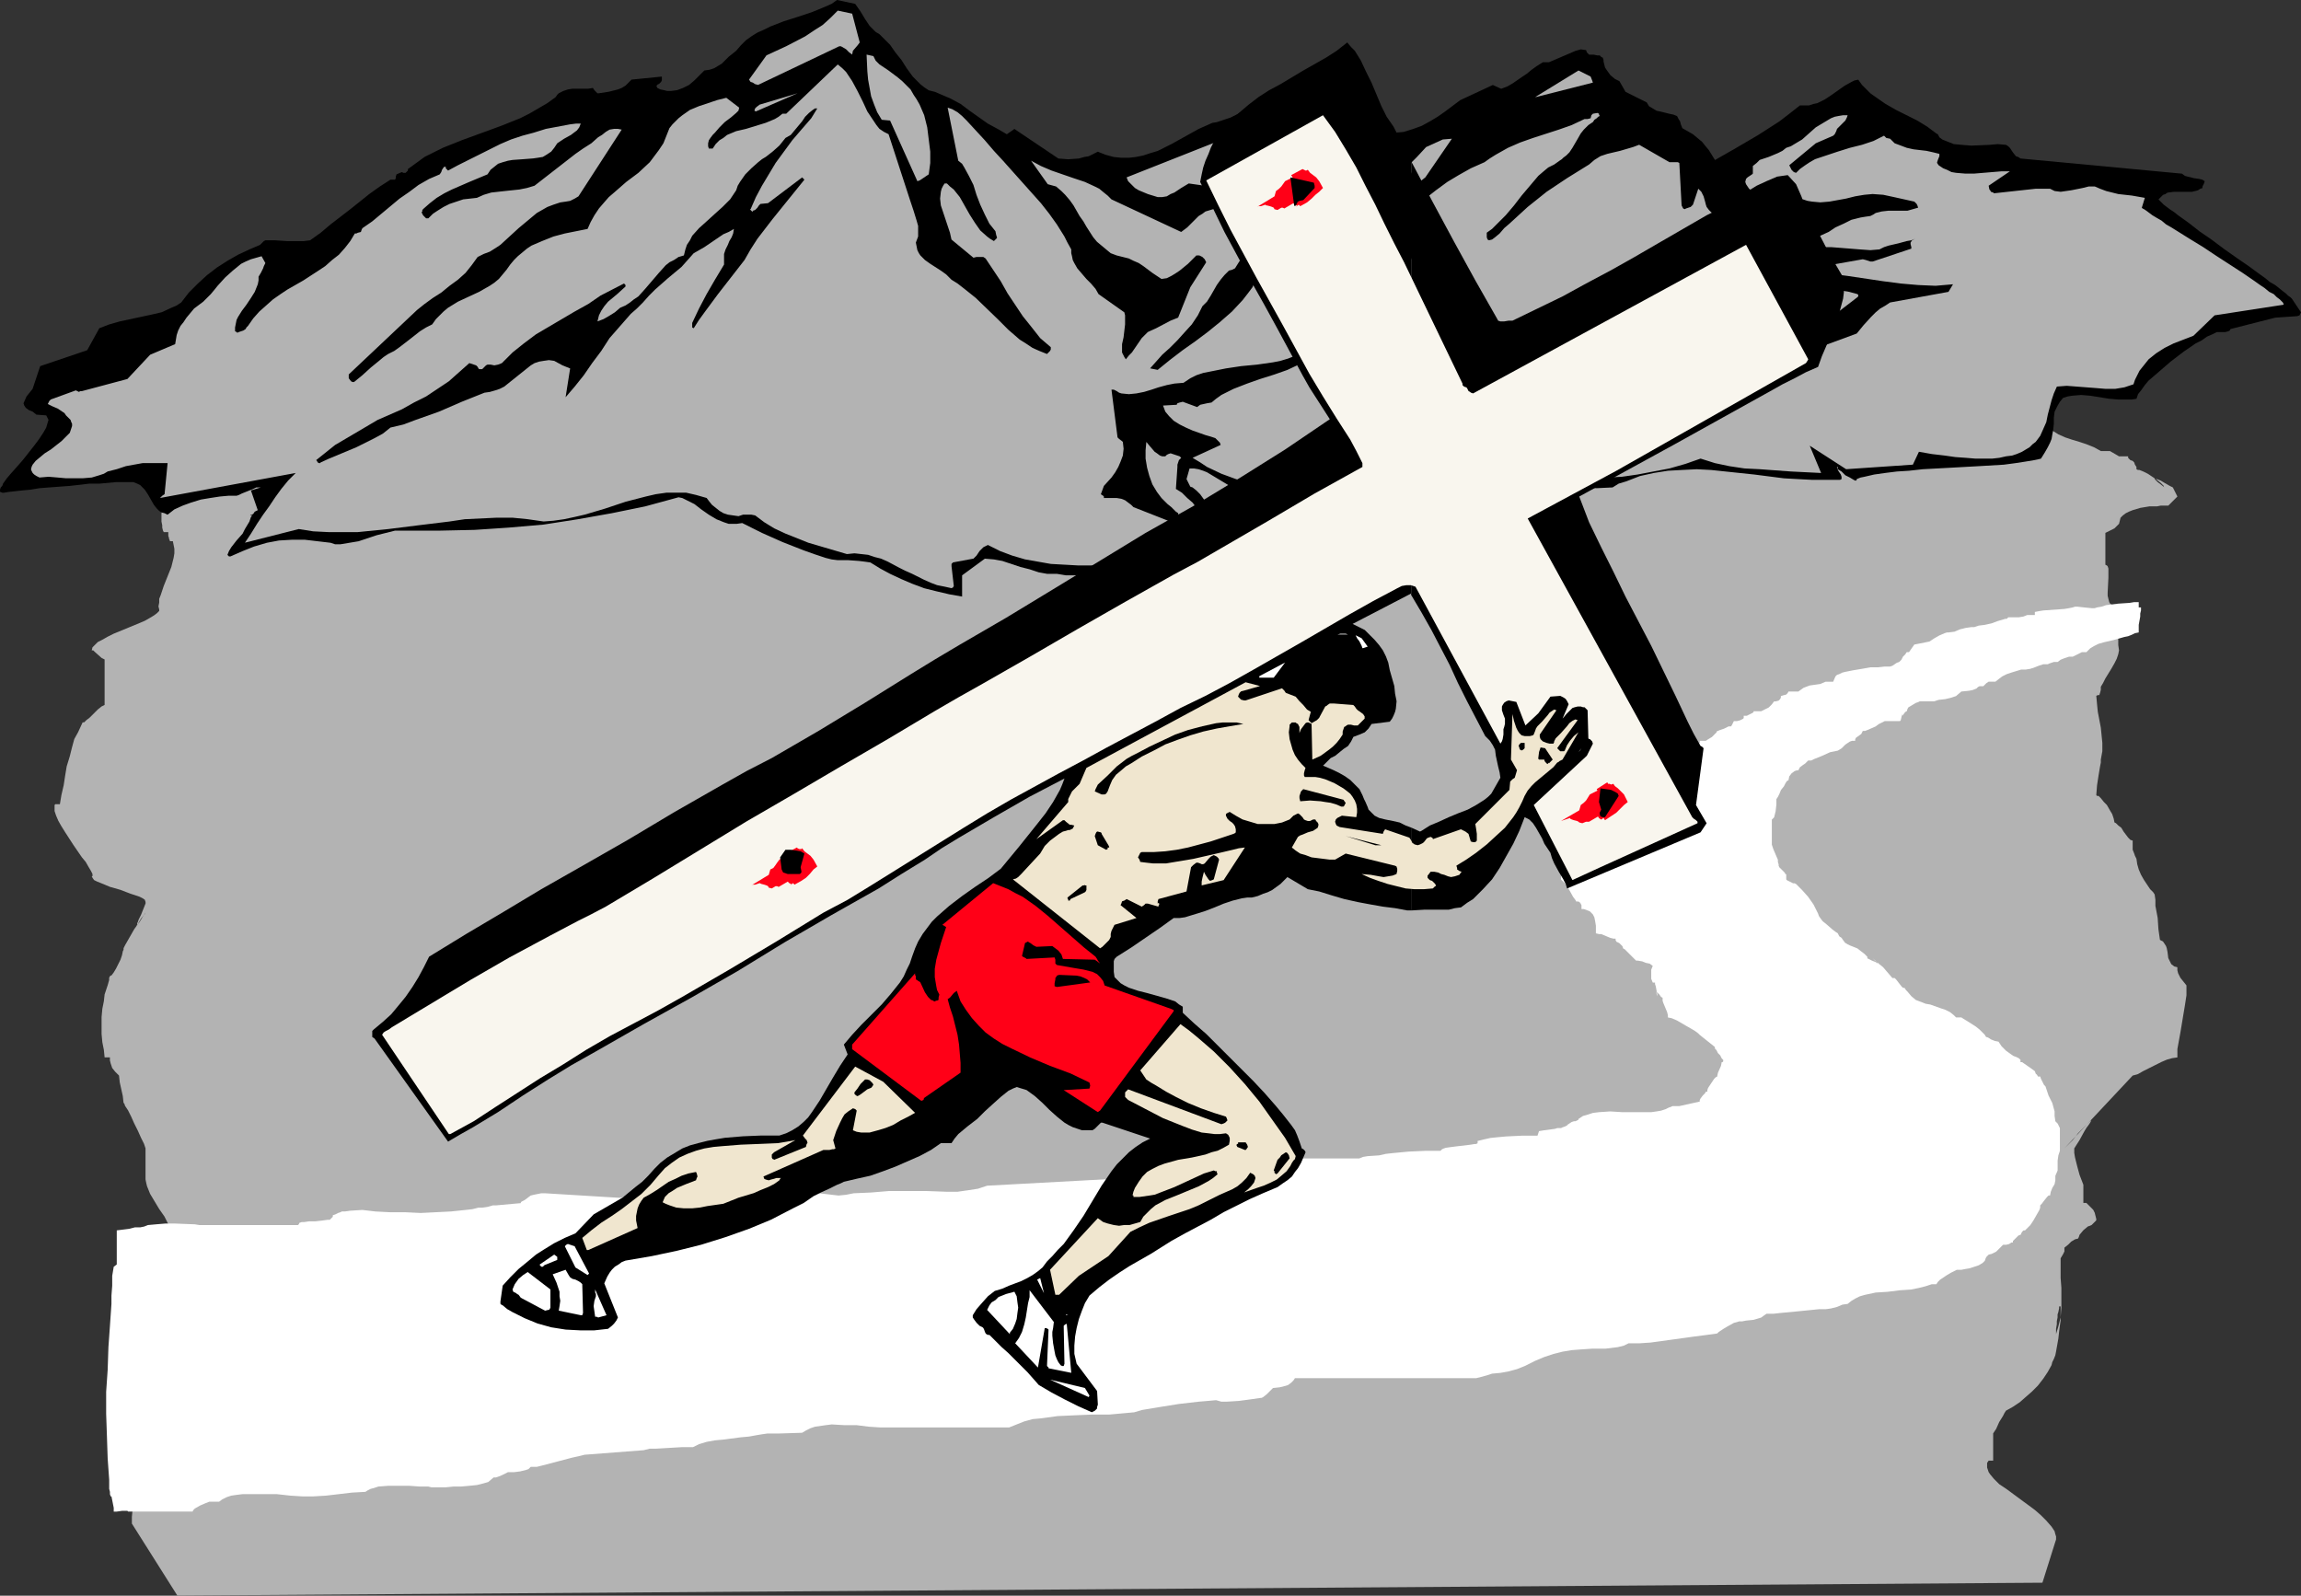 <?xml version="1.0" encoding="UTF-8" standalone="no"?>
<svg
   version="1.0"
   width="129.766mm"
   height="89.989mm"
   id="svg54"
   sodipodi:docname="Carrying the Cross 1.wmf"
   xmlns:inkscape="http://www.inkscape.org/namespaces/inkscape"
   xmlns:sodipodi="http://sodipodi.sourceforge.net/DTD/sodipodi-0.dtd"
   xmlns="http://www.w3.org/2000/svg"
   xmlns:svg="http://www.w3.org/2000/svg">
  <rect width="100%" height="100%" fill="#333333" stroke="none"/>
  <sodipodi:namedview
     id="namedview54"
     pagecolor="#ffffff"
     bordercolor="#000000"
     borderopacity="0.25"
     inkscape:showpageshadow="2"
     inkscape:pageopacity="0.0"
     inkscape:pagecheckerboard="0"
     inkscape:deskcolor="#d1d1d1"
     inkscape:document-units="mm" />
  <defs
     id="defs1">
    <pattern
       id="WMFhbasepattern"
       patternUnits="userSpaceOnUse"
       width="6"
       height="6"
       x="0"
       y="0" />
  </defs>
  <path
     style="fill:#b3b3b3;fill-opacity:1;fill-rule:evenodd;stroke:none"
     d="m 436.158,90.482 0.646,0.646 0.646,0.646 1.293,0.808 1.454,0.646 1.454,0.485 1.616,0.485 1.454,0.485 1.616,0.646 1.454,0.808 h 1.939 l 1.939,1.131 h 1.939 v 0.323 l 0.162,0.162 0.323,0.323 0.485,0.162 0.323,0.323 0.162,0.485 0.323,0.485 v 0.485 l 0.323,0.162 h 0.323 l 0.808,0.323 0.97,0.485 1.939,1.293 0.808,0.646 0.646,0.646 v 0.162 l 0.162,0.162 -0.808,-0.646 -0.646,-0.485 -0.323,-0.323 -0.323,-0.323 v 0 -0.162 l 0.162,0.162 h 0.323 l 0.808,0.323 0.808,0.485 1.131,0.646 0.646,0.323 0.97,1.939 -1.939,1.939 h -1.616 l -0.808,0.162 h -1.616 l -1.939,0.323 -1.616,0.485 -0.808,0.323 -0.646,0.323 -0.646,0.485 -0.485,0.485 -0.162,0.646 -0.162,0.646 -0.97,0.969 -1.939,0.969 v 6.786 l 0.323,0.162 0.162,0.162 0.162,0.485 v 0.485 1.454 l -0.162,3.232 v 0.646 l 0.162,0.646 0.162,0.646 0.162,0.323 0.485,0.323 0.485,0.162 v 0.969 l 0.162,1.293 0.323,2.424 0.323,2.585 v 1.131 l 0.162,1.131 -0.162,0.808 -0.323,0.969 -0.485,0.969 -0.646,1.131 -1.293,2.1 -0.485,0.969 -0.485,0.808 v 0.646 l -0.162,0.646 -0.162,0.485 h -0.323 l -0.323,0.162 0.162,1.777 0.162,1.616 0.646,3.393 0.162,1.616 0.162,1.616 v 1.777 l -0.323,1.777 v 0.646 l -0.162,0.808 -0.162,0.969 -0.162,0.969 -0.323,2.1 -0.162,2.1 0.162,0.162 h 0.323 l 0.485,0.485 0.646,0.808 0.646,0.646 0.646,1.131 0.485,0.808 0.323,0.969 0.162,0.808 0.323,0.162 0.485,0.485 0.646,0.485 0.485,0.808 0.485,0.646 0.485,0.646 0.485,0.485 0.485,0.162 v 1.131 0.808 l 0.323,0.808 0.162,0.485 0.323,0.646 0.162,1.131 0.323,1.131 0.485,1.131 0.646,1.131 0.646,0.969 0.646,0.969 0.646,0.646 0.323,0.485 0.162,1.131 v 1.293 l 0.485,2.585 0.162,2.424 0.162,1.131 0.162,1.131 0.323,0.162 0.323,0.162 0.323,0.485 0.323,0.485 0.162,0.485 0.162,0.808 0.162,1.293 0.323,0.646 0.323,0.646 0.646,0.485 0.646,0.162 v 0.646 l 0.162,0.646 0.485,0.969 0.646,0.808 0.646,0.808 v 2.1 l -0.323,2.1 -0.646,3.878 -0.323,1.939 -0.323,1.777 -0.323,1.777 v 1.777 l -1.131,0.162 -1.131,0.323 -1.131,0.485 -1.293,0.646 -2.586,1.293 -1.131,0.646 -1.131,0.323 -14.544,15.511 0.97,-0.969 0.808,-0.808 0.646,-0.808 0.485,-0.646 0.646,-0.646 0.485,-0.485 0.485,-0.485 0.323,-0.323 0.323,-0.323 0.162,-0.162 0.323,-0.323 v 0 0.162 l -0.162,0.323 -0.323,0.485 -0.485,0.646 -0.485,0.808 -0.97,1.777 -1.131,1.777 v 0.969 l 0.162,0.969 0.485,1.939 0.485,1.777 0.808,2.1 v 3.878 h 0.646 l 0.485,0.485 0.485,0.485 0.485,0.485 0.323,0.646 0.162,0.646 0.162,0.646 v 0.323 l -0.97,0.969 v 0 l -0.323,0.162 -0.485,0.162 -0.97,0.808 -0.808,0.969 -0.162,0.485 -0.162,0.323 -0.646,0.162 -0.808,0.485 -0.646,0.646 -0.808,0.646 v 0.808 l -0.323,0.646 -0.485,0.808 v 0.646 1.616 1.939 l 0.162,2.1 v 2.1 2.1 l -0.162,2.1 -0.485,1.939 -0.485,1.616 v -1.131 l 0.162,-0.969 v -0.646 l 0.162,-0.808 v -0.646 l 0.162,-0.485 0.162,-0.808 v -0.323 l 0.162,-0.162 0.162,0.162 v 0.485 1.454 0.969 l -0.162,1.131 -0.162,1.293 -0.162,1.454 -0.485,2.747 -0.162,0.808 -0.323,0.808 -0.323,0.646 -0.162,0.646 -0.808,1.454 -0.97,1.454 -1.131,1.454 -1.293,1.293 -1.293,1.131 -1.293,1.131 -1.454,0.969 -1.454,0.808 -0.323,0.485 -0.323,0.646 -0.808,1.293 -0.646,1.454 -0.323,0.485 -0.323,0.485 v 5.817 h -0.97 l -0.323,0.485 v 0.485 0.485 l 0.162,0.485 0.162,0.485 0.323,0.485 0.808,0.969 1.131,1.131 1.454,0.969 6.141,4.524 1.293,1.131 1.131,1.131 1.131,1.293 0.646,0.969 0.162,0.646 0.162,0.485 v 0.646 l -0.162,0.485 -2.747,8.725 -397.536,2.747 -9.696,-15.35 v -1.454 l 0.162,-1.616 0.162,-1.616 0.485,-1.616 0.485,-1.777 0.646,-1.777 1.454,-3.555 1.131,-3.716 0.646,-1.777 0.485,-1.777 0.162,-1.616 0.323,-1.616 v -1.616 l -0.323,-1.454 -0.97,-0.969 v -1.131 l -0.162,-1.454 -0.323,-3.232 -0.323,-3.07 -0.162,-1.454 v -1.293 l 0.97,-1.939 v -2.262 l 0.162,-2.585 0.323,-2.424 0.162,-1.131 0.323,-1.293 v -4.686 l 0.162,-0.485 0.323,-0.646 0.97,-1.293 0.97,-1.454 0.323,-0.485 0.162,-0.485 -0.162,-0.808 -0.162,-0.646 -0.646,-1.616 -0.808,-1.616 -1.131,-1.616 -0.97,-1.616 -0.97,-1.616 -0.646,-1.616 -0.162,-0.646 -0.162,-0.808 v -6.625 l -0.162,-0.485 -0.162,-0.485 -0.646,-1.293 -0.646,-1.454 -0.808,-1.616 -0.646,-1.454 -0.646,-1.293 -0.323,-0.485 -0.323,-0.485 -0.162,-0.485 -0.162,-0.162 -0.162,-1.454 -0.323,-1.454 -0.323,-1.454 -0.162,-1.454 -0.808,-0.808 -0.646,-0.808 -0.323,-0.969 -0.162,-0.646 v -0.646 h -1.131 l -0.162,-1.616 -0.323,-1.616 -0.162,-1.777 v -3.555 l 0.162,-1.777 0.323,-1.616 0.162,-1.454 0.162,-0.485 0.162,-0.485 0.323,-0.969 0.323,-1.131 v -0.485 l 0.162,-0.323 0.162,-0.162 h 0.162 l 0.485,-0.646 0.485,-0.808 0.485,-0.969 0.485,-0.969 0.323,-0.969 0.162,-0.808 0.162,-0.323 v -0.323 l 0.323,-0.646 0.646,-1.131 1.293,-2.262 0.808,-1.131 0.646,-1.131 0.646,-0.808 0.162,-0.162 0.162,-0.323 -0.646,0.969 -0.485,0.808 -0.323,0.485 -0.323,0.323 v 0.162 h -0.162 l 0.162,-0.162 v -0.323 l 0.162,-0.323 0.162,-0.485 0.485,-0.969 0.97,-2.424 v -0.323 l -0.162,-0.485 -0.485,-0.323 -0.646,-0.323 -0.97,-0.323 -0.97,-0.323 -2.101,-0.808 -2.262,-0.646 -1.939,-0.808 -0.808,-0.323 -0.646,-0.323 -0.323,-0.485 -0.162,-0.323 h 0.162 v -0.162 -0.323 l -0.323,-0.646 -0.485,-0.808 -0.646,-1.131 -0.808,-0.969 -1.778,-2.585 -1.778,-2.747 -0.808,-1.293 -0.646,-1.131 -0.485,-1.131 -0.323,-0.969 v -0.808 -0.485 l 0.162,-0.162 h 0.97 l 0.323,-1.939 0.485,-2.1 0.323,-2.1 0.323,-1.939 0.646,-2.1 0.485,-1.939 0.485,-1.777 0.808,-1.454 0.97,-2.1 h 0.323 l 0.485,-0.485 0.646,-0.485 0.485,-0.485 1.293,-1.293 0.808,-0.646 0.646,-0.323 v -9.695 l -0.323,-0.162 -0.323,-0.162 -1.454,-1.293 -0.323,-0.323 h -0.323 l 0.162,-0.646 0.485,-0.485 0.646,-0.646 0.97,-0.485 1.131,-0.646 1.293,-0.646 2.747,-1.131 2.747,-1.131 1.131,-0.485 1.131,-0.646 0.808,-0.485 0.646,-0.485 0.485,-0.485 v -0.323 l -0.162,-0.646 0.162,-0.808 v -0.808 l 0.323,-0.808 0.646,-1.939 1.616,-4.039 0.485,-1.939 0.162,-0.969 v -0.969 l -0.162,-0.808 -0.162,-0.808 h -0.97 0.323 v 0 -0.162 l -0.162,-0.323 v -0.162 l -0.162,-0.485 v -0.808 h -0.97 l -0.162,-0.323 -0.162,-0.646 v -0.485 l -0.162,-0.808 v -1.616 l 0.162,-1.777 0.162,-1.939 v -1.616 l 0.162,-1.293 v -0.646 -0.323 z"
     id="path1" />
  <path
     style="fill:#ffffff;fill-opacity:1;fill-rule:evenodd;stroke:none"
     d="m 27.31,322.181 h 13.736 l 0.162,-0.323 0.323,-0.323 1.131,-0.646 1.131,-0.485 0.808,-0.323 h 2.101 l 0.646,-0.485 0.97,-0.485 0.97,-0.323 1.131,-0.162 1.293,-0.162 h 1.454 2.747 3.07 l 2.909,0.323 2.586,0.162 h 1.293 0.97 l 2.747,-0.162 2.747,-0.323 2.747,-0.323 2.909,-0.162 0.485,-0.323 0.646,-0.323 0.646,-0.162 0.97,-0.323 2.101,-0.162 h 2.262 2.262 l 2.262,0.162 h 0.808 0.97 l 0.646,0.162 h 0.646 2.424 l 1.616,-0.162 h 1.616 l 1.778,-0.162 1.616,-0.162 1.293,-0.323 1.131,-0.323 1.131,-0.969 h 0.485 l 0.485,-0.162 0.808,-0.323 0.646,-0.323 0.646,-0.323 h 1.293 l 1.293,-0.162 1.293,-0.323 0.485,-0.162 0.485,-0.485 h 1.293 l 1.293,-0.323 3.07,-0.808 3.07,-0.808 1.454,-0.323 1.293,-0.323 12.605,-0.969 1.293,-0.323 h 1.293 l 2.747,-0.162 2.747,-0.162 h 2.424 l 1.293,-0.646 1.616,-0.485 1.778,-0.323 1.778,-0.162 3.717,-0.485 1.778,-0.162 1.778,-0.323 0.97,-0.162 1.131,-0.162 h 2.424 l 5.01,-0.162 0.808,-0.485 0.97,-0.485 0.97,-0.323 1.131,-0.162 1.131,-0.162 1.293,-0.162 2.747,0.162 h 2.586 l 2.586,0.323 2.424,0.162 h 1.131 1.131 25.21 l 1.616,-0.646 1.616,-0.646 1.778,-0.485 1.778,-0.162 3.555,-0.485 3.555,-0.162 3.717,-0.162 h 3.717 l 3.555,-0.323 1.778,-0.162 1.616,-0.485 1.939,-0.323 1.939,-0.323 4.04,-0.646 4.202,-0.485 1.939,-0.162 1.778,-0.162 1.131,0.323 h 1.131 l 2.586,-0.162 2.424,-0.323 1.131,-0.162 1.131,-0.162 h 0.162 l 0.323,-0.162 0.808,-0.646 0.646,-0.646 0.323,-0.323 0.323,-0.323 1.454,-0.162 1.293,-0.323 0.485,-0.162 0.646,-0.485 0.485,-0.485 0.323,-0.485 h 37.33 1.293 l 1.293,-0.323 1.131,-0.323 0.97,-0.323 1.778,-0.162 1.778,-0.323 1.778,-0.485 1.616,-0.646 2.262,-1.131 1.939,-0.808 1.939,-0.646 1.939,-0.485 1.939,-0.323 2.101,-0.162 2.424,-0.162 h 2.747 l 1.293,-0.162 1.293,-0.162 1.293,-0.323 0.97,-0.485 h 2.262 l 2.424,-0.162 4.686,-0.646 4.686,-0.646 4.848,-0.646 0.323,-0.323 0.485,-0.323 0.485,-0.323 0.808,-0.485 1.454,-0.808 0.646,-0.162 0.485,-0.162 h 0.646 l 0.808,-0.162 1.616,-0.162 1.616,-0.485 0.646,-0.485 0.485,-0.323 h 1.454 l 1.454,-0.162 3.394,-0.323 3.232,-0.323 1.616,-0.162 h 1.454 l 1.131,-0.162 1.293,-0.323 1.131,-0.485 1.131,-0.162 0.808,-0.646 0.808,-0.485 0.97,-0.485 1.131,-0.323 2.262,-0.485 2.586,-0.162 2.586,-0.323 2.424,-0.162 2.262,-0.485 1.131,-0.323 0.97,-0.323 h 0.97 l 0.323,-0.485 0.485,-0.485 1.454,-0.969 0.808,-0.485 0.646,-0.323 0.646,-0.323 h 0.485 0.485 l 0.808,-0.162 0.97,-0.162 0.97,-0.323 0.97,-0.323 0.808,-0.485 0.485,-0.485 0.162,-0.485 0.162,-0.323 0.485,-0.485 0.646,-0.162 0.97,-0.485 1.454,-1.454 h 0.646 l 0.646,-0.162 0.485,-0.323 h 0.323 v -0.323 l 0.162,-0.162 0.485,-0.485 0.485,-0.485 0.323,-0.162 h 0.162 l 0.162,-0.323 0.162,-0.323 0.323,-0.323 h 0.323 l 1.131,-1.131 0.323,-0.485 0.323,-0.485 0.646,-1.131 0.646,-1.131 0.162,-0.485 v -0.485 l 0.162,-0.162 0.162,-0.162 0.485,-0.646 0.646,-0.808 0.323,-0.323 h 0.323 l 0.162,-0.808 0.323,-0.808 0.485,-0.808 0.162,-0.808 v -0.969 l 0.485,-1.131 v -0.969 -1.131 l 0.162,-1.131 0.323,-0.969 v -4.847 l -0.162,-0.323 -0.323,-0.646 -0.323,-0.323 -0.162,-0.162 v 0 l -0.162,-1.131 v -0.969 l -0.485,-1.777 -0.808,-1.616 -0.646,-1.939 -0.323,-0.323 -0.323,-0.646 -0.323,-0.646 -0.162,-0.485 h -0.485 l -0.162,-0.323 -0.323,-0.323 -0.162,-0.485 -0.646,-0.485 -1.616,-1.131 -0.485,-0.323 h -0.323 v -0.485 l -0.323,-0.323 -0.323,-0.162 -0.323,-0.162 -0.485,-0.162 -0.485,-0.323 -1.131,-0.808 -0.97,-0.969 -0.323,-0.485 -0.323,-0.485 -0.808,-0.162 -0.808,-0.323 -0.485,-0.323 -0.323,-0.162 h -0.162 l -0.162,-0.162 -0.162,-0.323 -0.485,-0.485 -0.646,-0.646 -0.808,-0.646 -1.778,-1.131 -0.808,-0.485 -0.485,-0.323 v 0 h -1.131 v 0 l -0.485,-0.485 -0.808,-0.646 -0.97,-0.485 -0.97,-0.323 -2.262,-0.808 -0.97,-0.162 -0.808,-0.323 -1.293,-0.485 -0.97,-0.808 -0.808,-0.969 -0.323,-0.323 -0.323,-0.485 h -0.323 l -0.323,-0.323 -1.131,-1.454 -0.323,-0.323 h -0.485 l -0.97,-1.131 -0.97,-1.131 -1.131,-0.969 -1.131,-0.969 0.485,0.485 0.485,0.323 0.162,0.323 0.323,0.162 0.162,0.162 h 0.162 -0.162 l -0.485,-0.323 -0.485,-0.323 -0.808,-0.323 -0.97,-0.485 v -0.323 l -0.162,-0.162 -0.485,-0.485 -0.646,-0.485 -0.808,-0.646 -0.808,-0.323 -0.808,-0.323 -0.646,-0.323 -0.162,-0.162 h -0.162 l -0.485,-0.646 -0.323,-0.485 -0.485,-0.323 -0.323,-0.646 -0.485,-0.323 -0.646,-0.485 -1.293,-1.131 -0.808,-0.646 -0.485,-0.646 -0.323,-0.485 -0.162,-0.485 -0.485,-0.969 -0.485,-0.969 -1.131,-1.616 -1.293,-1.454 -1.293,-1.293 -0.323,-0.162 h -0.323 l -0.646,-0.323 -0.646,-0.323 -0.162,-0.162 v -0.162 0 -0.969 h -0.162 l -0.162,-0.323 -0.485,-0.485 -0.646,-0.646 -0.162,-0.323 v -0.323 l -0.162,-0.485 v -0.485 l -0.485,-1.131 -0.485,-1.131 -0.323,-0.969 v -5.332 l 0.162,-0.162 0.323,-0.323 0.162,-0.646 0.162,-0.646 0.162,-1.454 v -0.969 0 -0.162 l 0.323,-0.485 0.323,-0.646 0.323,-0.808 0.646,-0.808 0.323,-0.646 0.323,-0.485 0.323,-0.162 v 0 l 0.162,-0.808 0.485,-0.646 0.646,-0.485 0.485,-0.162 h 0.323 l 0.323,-0.646 0.646,-0.485 0.485,-0.323 0.323,-0.323 0.323,-0.323 h 0.646 l 0.646,-0.323 1.616,-0.646 1.778,-0.808 0.808,-0.162 0.808,-0.162 0.808,-0.485 0.808,-0.808 0.97,-0.646 0.485,-0.162 h 0.646 v -0.323 l 0.162,-0.323 1.131,-0.808 0.162,-0.323 0.162,-0.323 h 0.485 l 0.808,-0.323 1.454,-0.646 0.646,-0.485 0.646,-0.323 0.323,-0.162 0.323,-0.162 h 3.07 0.162 l 0.162,-0.162 0.162,-0.646 0.162,-0.808 v -0.485 0.969 0 0 l 0.162,-0.162 0.485,-0.646 0.323,-0.162 0.162,-0.485 0.162,-0.323 0.808,-0.485 0.808,-0.485 0.485,-0.162 0.323,-0.162 h 3.07 l 0.485,-0.162 0.485,-0.162 1.454,-0.162 1.293,-0.323 0.485,-0.162 0.485,-0.162 1.131,-0.969 1.616,-0.162 0.808,-0.162 0.808,-0.323 0.323,-0.323 0.323,-0.162 h 0.808 l 0.323,-0.323 0.323,-0.323 0.485,-0.323 h 0.808 0.646 l 0.808,-0.646 0.646,-0.485 0.97,-0.485 0.97,-0.323 2.101,-0.646 h 0.97 l 0.97,-0.162 0.97,-0.323 0.808,-0.323 0.97,-0.323 h 0.97 l 0.323,-0.162 0.485,-0.162 0.485,-0.162 h 0.808 l 0.646,-0.485 0.808,-0.323 0.97,-0.323 h 0.808 l 0.646,-0.323 0.646,-0.323 0.646,-0.323 h 0.97 l 0.808,-0.808 0.808,-0.485 0.97,-0.485 1.131,-0.323 2.101,-0.485 2.262,-0.646 0.808,-0.162 0.808,-0.323 0.646,-0.323 0.808,-0.162 v -1.616 l 0.323,-1.777 v -0.646 l 0.162,-0.646 v -0.323 -0.323 h -0.485 v -1.131 h -0.97 l -0.97,0.162 -2.424,0.162 -2.586,0.323 -0.97,0.323 -0.97,0.162 -0.485,0.162 h -0.646 l -1.616,-0.162 -1.454,-0.162 h -0.485 l -0.485,0.162 -0.808,0.162 -0.97,0.162 -2.262,0.162 -2.262,0.162 -0.97,0.162 -0.808,0.162 v 0.646 h -1.616 l -0.808,0.323 -0.97,0.162 h -2.262 l -0.162,0.162 -0.162,0.162 h -0.323 l -0.485,0.162 -1.131,0.323 -1.293,0.485 -1.454,0.323 -1.293,0.162 -0.97,0.323 h -0.485 -0.162 l -1.131,0.162 -1.293,0.323 -1.131,0.485 -1.293,0.162 h -0.323 l -0.485,0.162 -1.131,0.485 -1.131,0.646 -0.97,0.646 -0.808,0.162 -0.808,0.162 -0.808,0.162 -0.808,0.162 -1.131,1.616 h -0.485 l -0.323,0.485 -0.485,0.485 -0.323,0.646 -0.485,0.485 -0.485,0.162 -0.485,0.323 -0.485,0.323 -0.485,0.162 h -1.131 l -1.454,0.162 h -1.616 l -1.778,0.323 -1.939,0.323 -1.616,0.323 -0.646,0.162 -0.646,0.323 -0.485,0.162 -0.323,0.323 -0.485,1.131 h -1.616 l -1.131,0.485 -1.131,0.162 -1.131,0.162 -1.293,0.485 -1.131,0.808 h -2.101 l -0.162,0.323 -0.323,0.323 -0.646,0.162 -0.485,0.162 v 0.323 l -0.162,0.323 -0.323,0.323 -0.646,0.162 h -0.323 l -0.485,0.646 -0.646,0.646 -1.616,0.808 h -1.616 v 0.162 l -0.162,0.162 -0.646,0.323 -0.646,0.323 h -0.646 v 0.485 l -0.162,0.162 -0.646,0.323 -0.646,0.162 h -0.646 l -0.485,0.969 -0.162,0.162 h -0.485 l -0.97,0.485 -0.97,0.323 -0.323,0.162 h -0.162 l -0.162,0.323 -0.162,0.162 -0.808,0.808 -0.808,0.485 -0.485,0.323 h -0.323 -0.97 v 0.485 h -1.131 l -0.485,0.646 v 0.969 l -0.97,1.131 h -0.162 -0.323 l -0.646,0.323 -0.97,0.323 -1.131,0.485 -1.293,0.646 -1.454,0.646 -3.232,1.616 -3.232,1.454 -1.454,0.646 -1.454,0.646 -1.131,0.646 -0.97,0.323 -0.646,0.485 h -0.323 v 0.162 l -0.646,0.969 -0.323,0.162 -0.485,0.323 -0.485,0.162 -0.162,0.485 h -1.131 l -0.485,1.131 h -1.131 v 0.969 h -0.485 l -0.485,0.646 -0.323,0.808 -0.97,2.1 -0.808,1.939 -0.323,0.969 -0.323,0.808 h -0.485 l 0.162,1.616 0.323,3.232 v 1.616 l 0.323,0.323 0.485,0.485 0.97,1.454 0.808,1.454 0.485,0.646 0.162,0.323 h 0.485 l 0.646,0.485 -0.162,-0.162 h -0.162 l 0.162,0.162 0.162,0.323 v 0.808 h 0.485 l 0.485,0.162 0.808,0.323 0.646,0.646 0.323,0.646 0.162,0.808 0.162,0.969 v 1.616 l 0.646,0.162 h 0.485 l 1.939,0.808 0.646,0.162 h 0.485 v 0.323 l 0.162,0.323 0.646,0.323 0.485,0.485 0.162,0.162 0.162,0.485 0.323,0.162 0.485,0.485 0.808,0.808 0.808,0.808 0.323,0.323 h 0.323 l 0.97,0.162 0.808,0.323 0.808,0.162 0.646,0.485 -0.323,0.808 v 0.969 0.969 l 0.323,0.808 h 0.485 v 0.323 l 0.162,0.485 0.323,1.777 v 0.485 0.162 -0.323 l -0.162,-0.485 v -0.162 -0.323 l 0.162,0.162 0.162,0.162 0.323,0.323 0.323,0.485 0.323,0.162 v 0.646 l 0.162,0.485 0.808,1.939 0.162,0.646 v 0.485 l 0.808,0.162 1.131,0.485 1.939,1.131 1.131,0.646 0.808,0.485 0.646,0.485 0.162,0.162 0.162,0.162 3.232,2.585 v 0.323 l 0.323,0.323 0.323,0.646 0.485,0.485 0.323,0.646 0.323,0.323 v 0.323 l -0.162,0.162 h -0.162 l -0.162,0.808 -0.646,1.454 -0.162,0.808 -0.323,0.162 -0.323,0.323 -0.646,0.969 -0.646,0.969 -0.162,0.485 v 0.323 h -0.323 l -0.162,0.323 -0.485,0.485 -0.485,0.646 -0.162,0.323 v 0.323 l -1.454,0.323 -1.454,0.323 -1.454,0.323 h -1.454 l -0.323,0.162 -0.485,0.162 -0.323,0.162 -0.323,0.162 -0.97,0.323 -0.97,0.162 -1.131,0.162 h -1.131 -2.586 -2.424 l -2.586,-0.162 -2.424,0.162 -1.293,0.162 -0.97,0.323 -1.131,0.323 -0.97,0.646 v 0.485 -0.323 0 l -0.323,0.162 -0.323,0.162 h -0.323 l -0.485,0.162 -0.485,0.323 -0.485,0.323 v 0.162 h -0.162 l -0.323,0.162 -0.485,0.162 -0.323,0.162 h -0.485 -0.323 l -0.485,0.162 -2.424,0.323 -0.97,0.162 -0.323,0.969 h -3.232 l -3.394,0.162 -1.778,0.162 -1.616,0.162 -1.454,0.323 -1.293,0.323 v 0.485 l -0.323,0.162 h -0.323 l -0.97,0.162 -1.293,0.162 -1.454,0.162 -1.293,0.162 -1.131,0.162 -0.485,0.162 -0.323,0.162 -0.162,0.162 -0.162,0.162 h -3.232 l -3.555,0.162 -3.394,0.323 -1.454,0.162 -1.454,0.323 -2.424,0.162 -0.97,0.162 -0.808,0.323 h -19.554 -1.616 l -1.778,0.323 -1.616,0.162 h -1.616 l -0.162,0.323 -0.323,0.323 -0.485,0.162 -0.485,0.162 -0.808,0.162 -0.808,0.162 -1.778,0.162 -1.939,0.162 h -1.454 -1.778 -0.485 l -0.646,0.162 -1.131,0.485 -1.131,0.485 -0.97,0.485 -38.784,2.1 -1.939,0.646 -2.101,0.323 -2.262,0.323 h -2.262 l -4.525,-0.162 h -2.262 -2.101 -1.616 -1.778 l -3.878,0.323 -3.717,0.162 -1.616,0.323 -1.616,0.162 -2.747,-0.323 -1.454,-0.162 h -1.454 l -3.07,-0.323 -3.232,-0.323 h -3.394 -3.07 l -2.909,0.162 -1.454,0.162 -1.293,0.323 -2.586,0.323 -2.424,0.323 h -2.747 -2.586 l -2.747,-0.162 -2.747,-0.162 h -2.586 l -2.586,0.162 -1.131,0.485 h -0.485 l -15.837,-0.969 h -0.808 l -1.616,0.323 -0.646,0.162 -0.646,0.485 -0.646,0.485 -0.646,0.323 -0.162,0.162 v 0.162 l -5.333,0.485 h -0.323 -0.323 l -1.131,0.323 -1.131,0.162 h -0.485 -0.323 l -1.293,0.323 -1.454,0.162 -3.07,0.323 -3.232,0.162 -3.232,0.162 -3.394,-0.162 h -3.232 l -3.07,-0.162 -2.747,-0.323 -2.586,0.162 -1.131,0.162 h -0.646 l -0.323,0.162 -0.485,0.162 -0.646,0.323 -0.485,0.162 v 0.323 l -0.323,0.323 -0.323,0.323 h -0.485 l -1.131,0.162 -1.454,0.162 h -1.293 l -1.131,0.162 h -0.485 l -0.485,0.162 -0.162,0.323 -0.162,0.162 H 45.086 43.47 42.501 l -0.97,-0.162 -4.202,-0.162 H 35.229 l -1.939,0.162 -1.778,0.162 -0.808,0.323 -0.808,0.162 h -1.131 l -1.293,0.323 -1.293,0.162 -1.293,0.162 v 7.271 l -0.646,0.485 -0.162,0.969 -0.162,0.969 v 2.1 l -0.162,2.1 v 1.777 l -0.323,4.686 -0.323,4.524 -0.162,4.847 -0.323,4.686 v 4.686 l 0.162,4.686 0.162,4.847 0.323,4.524 v 0.808 1.131 l 0.162,0.646 v 0.485 l 0.162,0.485 h 0.162 l 0.162,0.808 0.323,1.616 v 0.808 h 0.323 0.323 l 1.131,-0.162 h 0.97 0.162 z"
     id="path2" />
  <path
     style="fill:#000000;fill-opacity:1;fill-rule:evenodd;stroke:none"
     d="m 269.387,125.382 h 0.162 l 0.162,-0.162 0.162,-0.162 0.323,-0.323 h 0.162 l 0.162,-0.162 v -0.162 l -0.808,-0.646 -0.646,-0.808 -0.646,-0.808 -0.485,-0.969 -1.131,-1.939 -0.646,-2.262 -1.131,-0.485 -0.97,-0.485 -0.97,-0.808 -0.808,-0.808 -1.454,-1.616 -1.293,-1.939 -2.424,-3.716 -1.293,-1.777 -0.808,-0.808 -0.808,-0.646 -0.485,-0.162 -0.162,-0.323 -0.323,-0.646 -0.323,-0.646 0.646,-2.262 h 0.97 l 0.97,0.162 0.97,0.323 0.808,0.323 1.616,0.969 3.232,1.939 1.454,1.131 1.778,0.808 0.97,0.323 0.97,0.162 1.454,-0.323 1.454,-0.323 2.747,-0.162 h 2.909 l 5.656,0.323 3.07,-0.162 1.293,-0.162 1.454,-0.323 1.454,-0.323 1.454,-0.646 6.626,-1.293 3.232,-0.485 3.07,-0.485 3.232,-0.323 h 3.232 l 3.232,0.323 1.616,0.162 1.616,0.323 6.949,0.646 6.949,0.646 3.394,0.323 3.394,0.162 3.555,0.162 3.394,-0.162 1.293,-0.808 1.616,-0.485 2.909,-1.131 2.909,-0.646 3.07,-0.485 2.909,-0.162 3.232,-0.162 3.07,0.162 3.07,0.323 6.141,0.646 6.302,0.808 2.909,0.162 3.07,0.162 h 3.07 2.909 l 0.323,-0.162 v -0.485 l -0.162,-0.485 -0.323,-0.485 -0.323,-0.485 v -0.646 h -0.162 v 0 0.162 l 0.162,0.323 0.808,0.485 0.808,0.808 0.97,0.485 0.808,0.485 0.323,0.162 h 0.162 l 0.162,-0.162 v -0.162 l 0.808,-0.323 0.808,-0.162 2.101,-0.485 2.262,-0.323 2.586,-0.323 2.586,-0.162 2.909,-0.323 5.979,-0.323 5.818,-0.323 2.747,-0.162 2.747,-0.162 2.424,-0.323 2.101,-0.323 1.939,-0.323 0.808,-0.162 0.646,-0.162 0.808,-1.293 0.646,-1.131 0.485,-0.969 0.323,-0.808 0.162,-0.969 0.162,-0.808 0.162,-1.454 v -1.293 l 0.162,-1.293 0.323,-0.646 0.323,-0.646 0.485,-0.808 0.646,-0.808 0.97,-0.323 0.97,-0.162 1.939,-0.162 1.939,0.162 4.04,0.646 1.939,0.162 h 1.939 0.97 l 0.97,-0.162 0.323,-0.969 0.646,-0.808 0.808,-1.131 0.808,-0.969 1.131,-0.969 1.131,-0.969 2.424,-2.1 2.747,-2.1 2.586,-1.777 1.293,-0.646 1.131,-0.808 1.131,-0.485 0.97,-0.485 h 0.97 0.808 l 0.646,-0.162 0.323,-0.162 0.162,-0.323 9.534,-2.424 4.686,-0.323 0.485,-0.162 0.162,-0.323 0.162,-0.323 -1.939,-2.908 -0.162,-0.162 -0.162,-0.162 -0.485,-0.323 -0.485,-0.485 -0.646,-0.485 -0.808,-0.646 -0.808,-0.646 -1.131,-0.646 -0.97,-0.808 -1.131,-0.808 -2.424,-1.777 -2.586,-1.777 -2.747,-1.939 -2.586,-1.939 -2.586,-1.777 -2.262,-1.777 -1.131,-0.808 -1.131,-0.808 -0.808,-0.646 -0.97,-0.646 -0.646,-0.485 -0.646,-0.485 -0.485,-0.485 -0.323,-0.323 -0.323,-0.323 v 0 l 0.485,-0.485 0.485,-0.485 0.485,-0.162 0.485,-0.323 1.293,-0.162 h 1.293 2.586 l 1.293,-0.323 0.485,-0.323 0.485,-0.162 v -0.323 l 0.162,-0.323 0.162,-0.323 0.162,-0.485 -0.485,-0.323 -0.646,-0.162 -1.131,-0.162 -1.293,-0.323 -0.646,-0.162 -0.646,-0.485 -34.421,-3.232 -0.485,-0.323 -0.485,-0.162 -0.646,-0.808 -0.646,-0.969 -0.323,-0.323 -0.485,-0.323 -1.778,-0.162 -1.778,0.162 -3.878,0.162 -1.939,-0.162 -1.778,-0.162 -0.808,-0.323 -0.808,-0.323 -0.808,-0.323 -0.646,-0.485 -0.323,-0.646 -0.323,-0.162 v 0 l -1.939,-1.454 -2.101,-1.293 -2.262,-1.131 -2.262,-1.131 -2.262,-1.293 -2.101,-1.454 -1.131,-0.808 -0.808,-0.808 -0.97,-0.969 -0.808,-1.131 -0.808,0.162 -0.646,0.323 -1.454,0.808 -2.747,1.939 -1.454,0.969 -1.616,0.808 -0.808,0.162 -0.97,0.323 h -0.97 -0.97 l -2.262,1.777 -2.101,1.616 -4.525,2.908 -4.686,2.747 -4.525,2.585 -1.293,-2.1 -0.808,-0.969 -0.646,-0.808 -0.97,-0.808 -0.97,-0.808 -1.131,-0.646 -1.131,-0.646 -0.323,-0.808 -0.162,-0.646 -0.323,-0.485 -0.323,-0.646 -0.808,-0.323 -0.808,-0.162 -1.939,-0.485 -0.808,-0.162 -0.808,-0.485 -0.808,-0.485 -0.485,-0.808 -4.525,-2.262 -1.293,-2.262 -0.97,-0.485 -0.97,-0.808 -0.808,-1.131 -0.323,-0.485 -0.162,-0.646 -0.162,-0.646 v -0.323 l -0.162,-0.485 -0.323,-0.162 -0.323,-0.323 h -0.485 l -0.808,-0.162 h -0.97 l -0.485,-0.485 -0.162,-0.485 -1.131,-0.162 -1.131,0.323 -1.131,0.485 -1.131,0.485 -2.262,0.969 -1.131,0.485 h -1.293 l -1.293,0.808 -1.131,0.808 -0.97,0.808 -0.97,0.646 -2.101,1.454 -1.131,0.646 -1.293,0.485 -1.778,-0.808 -6.949,3.232 -3.232,2.424 -1.616,1.131 -1.616,0.969 -1.778,0.969 -1.778,0.646 -2.101,0.646 -1.939,0.162 -5.656,-3.393 -2.747,2.262 h -0.808 -0.97 l -0.808,-0.323 -0.97,-0.323 -0.646,-0.485 -0.808,-0.485 -0.808,-0.646 -0.646,-0.646 -0.485,-0.808 -0.646,-0.485 -1.454,-0.969 -1.293,-0.646 -1.293,-0.646 -1.454,-1.939 -0.97,0.485 -0.97,0.646 -1.293,0.485 -1.131,0.646 -2.586,1.131 -2.586,0.969 -0.97,0.485 -0.97,0.485 -1.939,0.969 -1.939,0.646 -0.97,0.323 -0.97,0.162 -2.909,1.293 -2.909,1.616 -2.909,1.616 -2.909,1.454 -1.616,0.485 -1.454,0.485 -1.616,0.323 -1.454,0.162 h -1.616 l -1.616,-0.162 -1.778,-0.485 -1.616,-0.646 -0.97,0.485 -0.97,0.485 -0.97,0.162 -1.131,0.323 -2.262,0.162 -2.101,-0.162 -9.373,-6.301 -1.616,1.131 -1.939,-1.131 -2.101,-1.131 -3.878,-2.747 -1.939,-1.454 -2.101,-1.131 -2.262,-0.969 -1.131,-0.485 -1.293,-0.323 -0.97,-0.646 -0.808,-0.646 -1.616,-1.616 -1.293,-1.777 -1.131,-1.777 -1.293,-1.616 -1.131,-1.616 -1.454,-1.454 -0.808,-0.808 -0.808,-0.485 -1.293,-1.293 -0.97,-1.454 -0.97,-1.616 -1.131,-1.616 L 178.406,0 l -1.131,0.808 -1.454,0.646 -2.747,1.131 -2.909,0.969 -3.07,0.969 -2.909,1.131 -1.293,0.646 -1.454,0.646 -1.293,0.808 -1.131,0.808 -1.131,1.131 -0.97,1.131 -0.808,0.646 -0.808,0.646 -1.454,1.454 -0.808,0.485 -0.808,0.485 -0.97,0.323 -1.131,0.162 -2.101,2.1 -1.131,0.969 -1.293,0.646 -1.293,0.485 -1.293,0.162 h -0.808 l -0.646,-0.162 -0.808,-0.162 -0.646,-0.323 -0.162,-0.323 V 18.258 l 0.323,-0.323 h 0.162 l 0.323,-0.323 0.162,-0.162 0.162,-0.323 v -0.808 l -6.464,0.646 -0.646,0.646 -0.646,0.646 -0.808,0.485 -0.808,0.323 -1.939,0.485 -2.101,0.323 h -0.323 l -0.323,-0.323 -0.323,-0.323 -0.323,-0.485 -0.97,0.162 h -1.131 -2.262 l -0.97,0.162 -0.97,0.323 -0.97,0.485 -0.323,0.323 -0.323,0.485 -1.778,1.293 -1.939,1.131 -1.939,1.131 -1.939,0.969 -4.04,1.616 -8.403,3.07 -4.04,1.616 -1.939,0.969 -1.939,0.969 -1.778,1.293 -1.778,1.293 v 0.323 l -0.162,0.162 -0.323,0.323 h -0.323 -0.162 l -0.323,-0.162 -1.131,0.485 -0.162,0.485 v 0.323 l -0.162,0.323 h -0.97 l -2.262,1.454 -2.262,1.616 -4.04,3.232 -2.101,1.616 -2.101,1.616 -2.101,1.777 -2.262,1.616 -1.293,0.162 h -1.293 -2.424 l -2.424,-0.162 h -2.101 l -0.323,0.162 -0.323,0.323 -0.323,0.323 -0.162,0.162 -2.262,0.969 -2.424,1.131 -2.262,1.293 -2.262,1.454 -2.101,1.616 -1.939,1.777 -1.939,1.939 -1.616,2.1 -0.97,0.646 -1.131,0.485 -2.101,0.969 -2.101,0.485 -2.262,0.485 -4.525,0.969 -2.262,0.646 -2.101,0.808 -2.586,4.686 -10.019,3.393 -1.616,4.847 -1.293,1.616 -0.646,1.454 0.162,0.485 0.323,0.485 0.646,0.485 0.808,0.323 0.808,0.646 2.101,0.162 0.162,0.323 0.162,0.323 0.162,0.323 -0.162,0.485 -0.323,1.131 -0.646,1.131 -0.97,1.454 -0.97,1.293 -2.424,3.07 -1.131,1.293 -1.293,1.454 -0.97,1.131 -0.808,1.131 -0.162,0.485 -0.323,0.323 L 0,104.378 v 0.162 0.323 h 0.162 l 0.323,0.162 h 0.323 l 0.97,-0.162 1.454,-0.162 1.454,-0.162 1.778,-0.162 1.939,-0.323 2.101,-0.162 4.363,-0.323 4.202,-0.485 h 2.101 l 1.778,-0.162 1.778,-0.162 h 1.454 1.293 0.97 l 0.808,0.323 0.646,0.323 0.485,0.485 0.485,0.485 0.646,0.969 0.646,1.131 0.646,1.131 0.646,0.808 0.485,0.485 0.485,0.323 0.646,0.162 0.646,0.323 1.454,-1.131 1.778,-0.808 1.778,-0.646 2.101,-0.646 1.939,-0.323 2.101,-0.323 1.778,-0.162 h 1.778 l 0.485,-0.162 0.646,-0.323 1.616,-0.646 0.808,-0.323 0.646,-0.323 h 0.646 0.162 0.162 l -2.101,0.646 1.454,4.201 -0.646,0.323 -0.323,0.485 -0.323,0.162 -0.162,0.162 h -0.162 l 0.162,-0.162 v 0 l 0.162,0.162 v 0.162 l -0.162,0.162 -0.162,0.485 -0.162,0.485 -0.485,0.808 -0.485,0.808 -0.485,0.969 -1.293,1.454 -1.131,1.454 -0.485,0.808 -0.323,0.808 0.162,0.162 0.162,0.162 h 0.323 l 2.586,-1.131 2.424,-0.969 2.747,-0.808 2.586,-0.485 2.747,-0.162 h 2.747 l 2.747,0.323 2.747,0.323 0.97,0.323 h 1.131 l 1.939,-0.323 1.939,-0.323 1.939,-0.646 1.939,-0.646 1.939,-0.485 1.939,-0.485 h 0.97 1.131 7.434 l 7.434,-0.162 7.272,-0.485 7.434,-0.646 7.272,-1.131 7.272,-1.293 7.11,-1.454 7.11,-1.939 0.808,0.162 0.97,0.485 1.616,0.808 1.454,1.131 1.616,1.131 1.616,0.969 1.616,0.646 0.97,0.323 h 0.808 0.97 l 1.131,-0.162 4.202,2.1 4.363,1.939 4.525,1.777 2.262,0.808 2.424,0.808 1.293,0.323 1.293,0.162 h 2.262 l 2.262,0.162 1.293,0.162 1.131,0.162 2.101,1.293 2.101,1.131 2.424,1.131 2.262,0.969 2.586,0.969 2.586,0.646 2.747,0.646 2.747,0.485 v -4.524 l 4.848,-3.555 1.939,0.162 1.778,0.323 3.878,1.293 1.939,0.485 1.939,0.646 1.778,0.323 h 2.101 l 1.939,0.323 h 1.939 l 1.939,-0.162 3.555,-0.485 1.778,-0.323 h 1.778 l 1.778,0.323 0.646,-0.323 0.808,-0.162 h 1.454 l 1.293,0.162 0.97,0.323 z"
     id="path3" />
  <path
     style="fill:#b3b3b3;fill-opacity:1;fill-rule:evenodd;stroke:none"
     d="m 265.347,123.443 h 0.485 0.323 0.162 l -1.131,-1.131 -0.97,-1.131 -1.939,-2.424 -1.778,-2.585 -1.778,-2.747 -1.616,-2.585 -1.939,-2.424 -0.97,-1.293 -1.131,-0.969 -1.131,-1.131 -1.293,-0.808 0.323,-4.686 v -0.485 l 0.162,-0.485 0.162,-0.485 0.485,-0.485 -0.323,-0.323 -0.485,-0.162 -1.454,-0.485 -0.485,0.162 -0.323,0.162 -0.323,0.323 h -0.646 l -0.485,-0.162 -0.646,-0.485 -0.485,-0.323 -0.97,-1.131 -0.808,-0.969 -0.162,1.777 v 1.777 l 0.323,1.939 0.485,1.777 0.646,1.777 0.97,1.616 0.97,1.293 1.293,1.293 0.808,0.646 0.485,0.485 0.485,0.485 0.485,0.323 0.162,1.777 v 0 l -0.323,0.162 -0.323,0.323 -9.05,-3.555 -0.485,-0.485 -0.646,-0.485 -0.646,-0.485 -0.808,-0.323 -0.97,-0.162 h -0.808 -1.939 v -0.323 l -0.162,-0.162 -0.485,-0.323 0.646,-1.777 1.616,-1.777 0.808,-1.131 0.646,-1.131 0.485,-1.131 0.485,-1.293 0.162,-1.454 -0.162,-1.454 -0.162,-0.162 -0.646,-0.485 -0.323,-0.323 -1.293,-10.179 h 0.162 0.323 l 0.646,0.323 0.485,0.323 0.485,0.162 1.616,0.162 1.616,-0.162 1.616,-0.323 1.616,-0.485 1.454,-0.485 1.778,-0.485 1.616,-0.323 1.939,-0.162 1.454,-0.969 1.293,-0.646 1.454,-0.485 1.616,-0.323 3.232,-0.646 3.232,-0.485 3.394,-0.323 3.394,-0.485 1.616,-0.323 1.616,-0.485 1.616,-0.646 1.616,-0.646 h 0.485 l 0.485,0.162 0.162,0.162 0.162,0.162 0.162,0.162 0.323,0.485 -1.131,0.646 -1.293,0.646 -2.747,1.293 -2.747,0.969 -3.07,0.969 -2.747,0.969 -2.909,1.131 -2.586,1.293 -1.131,0.808 -0.97,0.808 -0.97,0.162 -1.454,0.323 -0.646,0.485 -3.07,-1.131 -0.646,0.162 -0.485,0.162 -0.162,0.323 -2.909,0.162 0.485,1.293 0.808,0.969 0.97,0.969 1.293,0.808 1.293,0.646 1.454,0.646 2.747,0.969 1.131,0.323 0.97,0.323 0.646,0.646 0.323,0.323 0.162,0.485 -5.979,2.747 1.616,0.969 1.454,0.969 3.07,1.454 3.07,1.131 3.232,0.969 3.07,0.485 3.394,0.323 3.394,0.162 3.232,-0.162 3.394,-0.323 3.394,-0.323 6.949,-0.969 6.949,-1.131 6.949,-0.969 7.11,0.485 6.949,0.646 6.949,0.485 6.949,0.162 h 3.394 l 3.555,-0.162 3.394,-0.162 3.394,-0.485 3.394,-0.646 3.394,-0.646 3.394,-0.969 3.232,-1.131 3.07,0.969 3.07,0.646 3.232,0.485 3.232,0.162 6.626,0.485 6.464,0.323 -2.424,-5.817 7.757,5.009 14.221,-0.969 1.293,-2.747 2.747,0.485 2.747,0.323 2.262,0.323 2.262,0.162 1.939,0.162 h 1.939 1.778 l 1.454,-0.162 1.454,-0.323 1.293,-0.162 0.97,-0.323 1.131,-0.485 0.808,-0.485 0.808,-0.485 0.646,-0.646 0.646,-0.485 0.97,-1.293 0.646,-1.454 0.646,-1.454 0.323,-1.616 0.808,-3.07 0.485,-1.454 0.646,-1.454 2.101,-0.162 2.101,0.162 2.101,0.162 2.101,0.162 1.939,0.162 h 2.101 l 1.939,-0.323 0.97,-0.323 0.97,-0.323 0.323,-0.969 0.485,-0.969 0.485,-0.969 0.646,-0.808 1.293,-1.616 1.616,-1.293 1.778,-1.131 1.939,-0.969 2.101,-0.808 2.101,-0.808 4.525,-4.363 14.706,-2.262 v -0.162 l -0.162,-0.323 -0.162,-0.162 -0.485,-0.485 -0.646,-0.485 -0.646,-0.646 -0.97,-0.485 -0.97,-0.808 -0.97,-0.646 -1.131,-0.808 -2.586,-1.777 -2.747,-1.777 -2.747,-1.777 -2.909,-1.939 -2.909,-1.777 -2.586,-1.616 -1.293,-0.808 -1.131,-0.646 -0.97,-0.808 -1.131,-0.646 -0.808,-0.485 -0.646,-0.485 -0.646,-0.485 -0.485,-0.323 -0.323,-0.162 -0.162,-0.162 0.646,-2.1 -2.747,-0.485 -2.909,-0.323 -1.293,-0.323 -1.293,-0.323 -1.293,-0.485 -1.131,-0.485 h -1.293 l -1.293,0.323 -2.424,0.485 -1.131,0.162 -1.131,0.162 -1.293,-0.162 -0.97,-0.485 h -1.616 -1.454 l -8.888,0.969 -0.162,-0.162 -0.485,-0.162 -0.162,-0.323 -0.162,-0.162 -0.162,-0.808 4.525,-3.07 h -1.778 l -1.939,0.162 -3.878,0.323 h -1.939 l -1.939,-0.162 -0.97,-0.162 -0.97,-0.485 -0.808,-0.323 -0.97,-0.646 -0.323,-0.485 v -0.162 0 l 0.162,-0.485 0.323,-0.808 v -0.485 l -1.293,-0.323 -1.454,-0.323 -2.747,-0.323 -1.454,-0.323 -1.293,-0.485 -1.293,-0.485 -0.97,-0.969 -0.808,-0.162 -0.162,-0.162 -0.323,-0.323 -2.262,1.131 -2.424,0.808 -2.586,0.646 -2.586,0.808 -2.424,0.808 -2.424,0.808 -1.131,0.646 -0.97,0.646 -1.131,0.808 -0.808,0.808 -0.485,-0.162 -0.485,-0.485 -0.162,-0.323 -0.323,-0.646 5.656,-4.686 3.717,-1.616 0.323,-0.323 0.162,-0.323 0.162,-0.323 0.162,-0.485 0.323,-0.323 0.646,-0.646 0.808,-0.808 0.323,-0.646 0.162,-0.485 h -0.97 l -0.97,0.162 -0.808,0.162 -0.808,0.323 -1.616,0.969 -1.616,0.969 -1.454,1.293 -1.454,1.293 -1.616,0.969 -0.808,0.485 -0.97,0.323 -0.808,0.646 -0.97,0.485 -1.939,0.808 -0.97,0.323 -0.97,0.323 -0.646,0.646 -0.808,0.646 v 0.323 0.969 0.323 l -0.162,0.162 -0.485,0.323 -0.485,0.323 -0.323,0.323 -0.162,0.646 0.162,0.485 0.323,0.485 0.323,0.485 1.939,1.454 1.939,1.293 0.97,0.485 1.131,0.323 0.97,0.162 1.131,0.162 0.97,-0.323 1.131,-0.485 0.162,-0.162 0.323,-0.162 0.162,-0.162 0.323,-0.323 h 0.323 l 0.97,0.323 0.97,0.162 1.778,0.162 1.939,-0.162 1.778,-0.323 1.778,-0.323 1.939,-0.485 1.939,-0.323 1.778,-0.162 2.262,0.162 2.262,0.485 4.363,0.969 0.162,0.162 0.323,0.323 0.162,0.323 0.162,0.485 -1.131,0.323 -1.131,0.323 h -1.293 -1.454 -1.293 l -1.454,0.162 -1.293,0.323 -0.485,0.323 -0.646,0.323 -1.131,0.162 -0.97,0.162 -1.939,0.485 -1.616,0.808 -1.778,0.808 -1.454,0.969 -1.778,0.808 -1.616,0.808 -1.778,0.485 -1.616,-0.323 -1.616,-0.485 -2.747,-1.131 -1.293,-0.808 -1.293,-0.485 -1.454,-0.323 -1.454,-0.162 -0.485,-0.485 -0.485,-0.323 -0.646,-0.323 -0.485,-0.162 -1.293,-0.162 -1.454,-0.162 -1.293,-0.162 -1.131,-0.323 -0.646,-0.162 -0.485,-0.323 -0.485,-0.485 -0.485,-0.646 -0.162,-0.485 -0.162,-0.646 -0.323,-1.131 -0.485,-0.969 -0.323,-0.323 -0.323,-0.323 -1.131,3.393 -0.162,0.162 -0.323,0.323 -0.485,0.162 -0.485,0.162 -0.323,0.162 -0.323,-0.162 -0.162,-0.323 -0.162,-0.323 -0.485,-9.048 -0.323,-0.162 h -0.646 -1.131 l -6.464,-3.716 -1.293,0.485 -2.747,0.808 -2.747,0.646 -1.454,0.485 -1.293,0.808 -1.131,0.969 -4.686,2.908 -4.363,2.908 -4.04,3.232 -1.939,1.777 -1.939,1.777 -1.131,0.969 -0.97,1.131 -0.97,0.808 -0.646,0.485 -0.646,0.162 -0.323,-0.162 -0.162,-0.485 v -0.485 -0.485 l 1.131,-0.808 0.97,-0.969 1.939,-1.939 1.778,-2.1 1.616,-2.1 1.778,-2.1 1.778,-2.1 1.131,-0.969 0.97,-0.808 1.293,-0.646 1.131,-0.808 0.485,-0.323 0.323,-0.323 0.646,-0.485 0.646,-0.646 0.646,-0.969 1.131,-1.939 0.646,-1.131 0.646,-0.808 0.97,-0.969 0.97,-0.646 0.323,-0.485 0.485,-0.323 0.323,-0.323 0.323,-0.162 -0.162,-0.323 V 24.236 l -0.323,-0.162 -0.97,0.162 -0.162,0.162 -0.162,0.162 -0.162,0.646 -0.646,0.162 h -0.646 l -2.747,1.293 -2.747,0.969 -5.494,1.777 -2.747,0.969 -2.586,1.131 -2.586,1.454 -1.293,0.808 -1.131,0.808 -2.909,1.293 -2.586,1.454 -2.424,1.454 -2.424,1.777 -2.262,1.777 -2.101,1.777 -2.262,2.1 -1.939,2.1 -0.97,0.808 -0.97,0.969 -0.808,0.969 -0.646,1.131 -15.19,10.987 h -0.485 v 0 l -0.162,-0.162 14.544,-14.219 -0.162,-1.454 -2.747,1.454 -2.909,1.293 -1.454,0.485 -1.778,0.646 -1.616,0.485 -1.778,0.323 -2.101,0.646 -4.04,1.454 -1.778,0.969 -1.778,1.131 -0.808,0.485 -0.646,0.808 -0.646,0.646 -0.646,0.969 -0.485,0.969 -0.485,1.131 -0.97,1.293 -1.131,1.454 -2.262,2.424 -2.586,2.262 -2.586,2.1 -2.586,1.939 -2.747,1.939 -2.747,2.1 -2.586,2.1 -1.616,-0.323 1.293,-1.454 1.293,-1.454 1.616,-1.454 1.616,-1.616 1.454,-1.616 1.616,-1.777 1.293,-1.939 0.97,-1.939 0.97,-0.969 0.808,-1.293 1.293,-2.262 0.808,-1.131 0.808,-0.969 0.97,-0.969 0.646,-0.162 0.646,-0.323 0.808,-1.293 0.646,-0.969 0.646,-0.808 0.808,-0.646 0.323,-0.808 0.323,-0.969 0.646,-1.939 0.485,-0.969 0.646,-0.646 0.808,-0.485 0.485,-0.162 0.646,-0.162 6.302,-2.1 1.454,-0.646 1.454,-0.808 1.293,-0.969 0.97,-1.131 0.97,-0.808 0.808,-1.131 0.646,-0.969 0.646,-1.293 0.323,-1.293 0.323,-1.293 0.162,-1.454 v -1.454 l -0.162,0.323 -0.162,0.162 -0.162,0.323 -0.162,0.323 -0.162,0.162 -0.162,0.162 -0.323,0.162 -0.323,0.162 -0.323,0.323 -4.202,-2.747 -3.07,-1.293 -1.454,-1.939 -1.778,0.646 -1.939,0.646 -3.717,1.616 -1.939,0.808 -1.939,0.646 -2.101,0.646 -2.101,0.323 -0.485,-0.323 h -0.162 V 32.961 30.861 l 2.747,-1.616 -21.654,8.563 0.323,0.808 0.646,0.646 0.808,0.808 0.808,0.485 1.939,0.808 2.101,0.646 h 0.97 l 0.97,-0.162 0.808,-0.485 0.808,-0.323 1.454,-0.969 1.616,-0.969 3.394,0.485 h 1.778 l 1.778,0.162 1.778,-0.162 1.616,-0.162 1.616,-0.485 1.616,-0.646 0.485,-0.323 0.323,-0.162 0.485,-0.485 h 0.323 0.162 l 0.162,0.162 0.323,0.162 0.162,0.323 0.323,0.485 v 0.808 l -0.162,0.323 -0.162,0.162 -1.293,1.131 -1.293,0.969 -1.454,0.646 -1.616,0.646 -3.394,0.969 -1.778,0.485 -1.616,0.485 -0.646,0.485 -0.808,0.485 -2.424,2.424 -1.293,0.969 -14.867,-6.948 -0.808,-0.808 -0.808,-0.646 -0.97,-0.808 -0.97,-0.485 -2.101,-0.969 -2.424,-0.808 -4.686,-1.616 -2.262,-0.969 -2.101,-1.131 3.555,5.009 1.778,0.485 1.131,0.969 0.808,0.808 0.97,1.131 0.808,1.131 1.293,2.262 0.808,1.131 0.646,1.131 1.454,2.262 0.808,0.969 0.97,0.808 0.97,0.808 0.97,0.808 1.293,0.485 1.293,0.323 1.293,0.323 0.97,0.485 1.131,0.485 0.97,0.646 1.939,1.454 1.939,1.293 1.131,-0.162 0.97,-0.485 0.808,-0.485 0.97,-0.646 1.778,-1.454 1.778,-1.777 h 0.646 l 0.646,0.323 0.485,0.485 0.323,0.646 -3.394,5.332 -2.586,6.463 -1.616,0.646 -3.07,1.616 -1.778,0.808 -0.646,0.646 -0.646,0.646 -2.101,3.07 -0.646,0.646 -0.646,0.808 -0.323,-0.485 -0.485,-0.969 v -0.646 -1.131 l 0.323,-1.454 0.323,-2.747 v -1.293 -0.646 l -0.162,-0.646 -5.494,-3.878 -0.646,-1.131 -0.97,-1.131 -0.97,-0.969 -0.97,-1.131 -0.97,-1.131 -0.646,-1.131 -0.323,-0.646 -0.162,-0.808 -0.162,-0.646 v -0.808 l -0.808,-1.454 -0.646,-1.293 -1.616,-2.585 -1.616,-2.262 -1.778,-2.262 -4.04,-4.524 -4.04,-4.524 -1.939,-2.1 -1.939,-2.262 -3.878,-4.201 -0.97,-0.969 -0.97,-0.808 -1.131,-0.646 -0.97,-0.323 2.262,11.31 0.808,0.646 0.485,0.808 0.97,1.777 0.97,1.939 0.646,2.1 0.808,2.1 0.97,2.1 0.97,1.939 0.646,0.808 0.646,0.808 0.162,0.808 0.162,0.485 v 0.162 l -0.162,0.162 -0.485,0.485 -0.808,-0.485 -0.646,-0.485 -1.454,-1.293 -1.131,-1.616 -1.131,-1.777 -2.101,-3.716 -1.293,-1.616 -0.808,-0.646 -0.646,-0.646 h -0.485 l -0.323,0.485 -0.323,0.646 -0.162,0.646 -0.162,1.454 0.162,1.454 0.485,1.454 0.97,2.908 0.485,1.454 0.323,1.454 4.686,3.878 0.646,-0.162 h 1.454 l 0.485,0.323 3.232,4.847 1.454,2.585 1.616,2.424 1.616,2.424 1.939,2.424 1.778,2.262 2.262,1.939 v 0.485 l -0.162,0.323 -0.323,0.323 -0.323,0.323 -1.616,-0.646 -1.454,-0.646 -1.454,-0.969 -1.293,-0.808 -2.424,-2.1 -2.262,-2.262 -4.686,-4.524 -2.424,-1.939 -1.454,-1.131 -1.293,-0.808 -1.131,-1.131 -1.131,-0.808 -2.262,-1.454 -1.131,-0.808 -0.97,-0.969 -0.323,-0.485 -0.323,-0.646 -0.162,-0.808 -0.162,-0.808 0.485,-1.293 V 49.119 48.149 l -0.323,-1.131 -0.646,-2.1 -0.808,-2.424 -4.525,-13.895 -0.97,-0.485 -0.97,-0.646 -0.646,-0.808 -0.646,-0.969 -1.293,-1.939 -0.97,-2.1 -1.131,-2.262 -1.131,-2.1 -1.293,-1.939 -0.808,-0.808 -0.97,-0.808 -10.989,10.502 h -0.323 -0.485 l -0.808,0.646 -0.808,0.485 -1.939,0.808 -2.101,0.646 -2.101,0.646 -2.101,0.485 -1.939,0.808 -0.808,0.646 -0.808,0.485 -0.808,0.808 -0.646,0.969 h -0.323 -0.485 L 150.934,31.184 v -0.646 l 0.162,-0.646 0.323,-0.485 0.485,-0.646 0.485,-0.485 0.97,-1.131 1.131,-1.131 1.293,-0.969 1.131,-0.969 0.485,-0.485 0.162,-0.646 -2.747,-2.1 -1.939,0.485 -1.939,0.646 -1.939,0.646 -1.939,0.808 -1.616,1.131 -0.808,0.646 -0.646,0.646 -0.646,0.646 -0.646,0.808 -0.323,0.808 -0.323,0.808 -0.646,1.616 -0.97,1.454 -0.97,1.293 -0.97,1.293 -2.424,2.262 -2.586,1.939 -2.586,2.262 -1.131,0.969 -1.131,1.293 -0.97,1.131 -0.97,1.454 -0.808,1.454 -0.646,1.454 -2.424,0.485 -2.424,0.485 -2.424,0.646 -2.424,0.969 -2.262,0.969 -0.97,0.646 -0.97,0.808 -0.97,0.808 -0.808,0.808 -0.808,0.969 -0.808,1.131 -0.808,0.969 -0.808,0.969 -0.97,0.808 -0.97,0.646 -2.262,1.293 -4.525,2.1 -2.101,1.293 -0.97,0.808 -0.808,0.808 -0.808,0.808 -0.808,1.131 -1.293,0.646 -1.293,0.808 -2.262,1.777 -2.101,1.616 -1.131,0.808 -1.293,0.646 -0.97,0.646 -0.97,0.808 -1.778,1.454 -1.778,1.616 -1.778,1.454 h -0.323 l -0.323,-0.162 -0.485,-0.646 v -0.323 -0.485 L 88.88,66.084 l 1.616,-1.293 1.778,-1.293 1.778,-1.131 1.778,-1.454 1.778,-1.293 1.616,-1.454 1.293,-1.616 1.293,-1.777 1.293,-0.646 1.293,-0.485 1.293,-0.808 0.97,-0.646 1.939,-1.777 1.939,-1.777 1.939,-1.616 1.939,-1.616 1.131,-0.646 1.131,-0.646 1.293,-0.485 1.454,-0.485 1.131,-0.162 0.97,-0.162 0.97,-0.485 0.808,-0.485 9.211,-14.219 -0.808,-0.162 h -0.808 l -0.97,0.162 -0.808,0.485 -0.808,0.646 -0.808,0.485 -1.454,1.293 -1.778,1.131 -1.616,1.131 -2.909,2.262 -2.909,2.262 -2.909,2.262 -1.616,0.485 -1.616,0.323 -3.07,0.323 -2.909,0.323 -1.616,0.485 -1.454,0.646 -1.454,0.162 -1.454,0.162 -1.454,0.485 -1.454,0.485 -1.293,0.646 -1.293,0.808 -0.97,0.646 -0.97,0.969 h -0.485 l -0.323,-0.323 -0.323,-0.323 -0.323,-0.646 0.162,-0.162 v -0.162 -0.162 l 0.323,-0.323 1.293,-1.131 1.454,-1.131 1.616,-0.969 1.616,-0.808 3.717,-1.616 3.878,-1.616 0.646,-0.969 0.808,-0.646 0.808,-0.646 0.97,-0.323 1.131,-0.323 0.97,-0.162 2.262,-0.162 2.101,-0.162 1.131,-0.162 0.97,-0.162 0.808,-0.485 0.97,-0.646 0.646,-0.808 0.646,-0.969 1.454,-0.969 1.454,-0.808 0.646,-0.485 0.646,-0.485 0.485,-0.646 0.323,-0.808 h -0.97 l -1.293,0.162 -2.586,0.485 -2.586,0.485 -2.586,0.808 -2.424,0.646 -2.424,0.808 -2.262,0.969 -2.262,1.131 -4.525,2.262 -2.262,1.131 -2.101,1.131 -0.162,-0.162 -0.162,-0.162 -0.162,-0.162 v -0.323 h -0.323 l -0.162,0.162 -0.323,0.485 -0.162,0.485 -0.323,0.485 -2.262,0.969 -2.262,1.293 -1.939,1.454 -2.101,1.454 -1.939,1.616 -1.939,1.616 -1.939,1.616 -2.101,1.454 -0.162,0.323 -0.162,0.485 -0.646,0.162 -0.323,0.162 h -0.323 l -0.97,1.616 -1.131,1.454 -1.293,1.454 -1.454,1.131 -1.454,1.293 -1.454,0.969 -3.232,2.1 -3.394,1.939 -1.454,0.969 -1.616,1.131 -1.454,1.293 -1.454,1.293 -1.293,1.454 -1.131,1.616 -0.323,0.323 -0.162,0.323 -0.485,0.323 -0.485,0.162 -0.485,0.162 -0.323,0.162 -0.162,-0.162 -0.323,-0.162 v -0.808 l 0.162,-0.808 0.162,-0.808 0.323,-0.646 0.808,-1.293 0.97,-1.293 0.97,-1.454 0.808,-1.293 0.323,-0.808 0.323,-0.808 0.162,-0.808 v -0.808 l 0.485,-0.808 0.323,-0.646 0.162,-0.323 0.162,-0.485 0.323,-0.646 -0.808,-1.454 -1.131,0.323 -1.131,0.323 -1.131,0.485 -0.97,0.485 -1.778,1.454 -1.616,1.454 -1.616,1.777 -0.646,0.808 -0.808,0.969 -1.616,1.616 -1.939,1.454 -0.808,0.969 -0.808,0.969 -0.646,0.969 -0.646,0.808 -0.485,0.969 -0.323,0.969 -0.162,0.969 -0.162,0.969 -5.333,2.262 -4.848,5.17 -9.696,2.585 h -0.323 l -0.323,0.162 -0.323,-0.162 -0.323,-0.162 -5.333,1.939 -0.323,0.323 -0.323,0.646 0.97,0.485 1.131,0.485 0.97,0.646 0.485,0.323 0.323,0.485 0.485,0.485 0.485,0.485 0.162,0.485 0.162,0.323 v 0.485 l -0.162,0.485 -0.323,0.969 -0.808,0.808 -0.97,0.969 -2.262,1.777 -1.293,0.808 -0.97,0.808 -0.97,0.808 -0.646,0.808 -0.162,0.323 -0.162,0.485 v 0.323 l 0.162,0.323 0.162,0.323 0.323,0.323 0.485,0.323 0.646,0.323 1.939,-0.162 1.939,0.162 1.778,0.162 h 1.778 1.778 l 1.939,-0.162 1.616,-0.485 0.97,-0.323 0.808,-0.485 1.939,-0.485 1.939,-0.646 1.778,-0.323 1.778,-0.323 h 5.333 l -0.646,6.625 -0.485,0.323 -0.162,0.162 -0.323,0.323 28.926,-5.332 -1.616,1.616 -1.454,1.777 -1.293,1.777 -1.293,1.939 -1.293,1.777 -1.293,1.939 -1.293,2.1 -1.293,1.939 11.474,-2.908 3.07,0.485 3.232,0.162 h 3.07 3.232 l 3.232,-0.323 3.232,-0.323 6.464,-0.808 6.626,-0.808 3.232,-0.485 3.394,-0.162 3.394,-0.162 h 3.394 l 3.232,0.323 3.394,0.485 2.101,-0.162 2.262,-0.323 2.262,-0.485 2.101,-0.485 4.363,-1.293 4.363,-1.454 4.363,-1.131 2.101,-0.485 2.262,-0.323 h 2.101 2.101 l 2.101,0.485 2.262,0.646 0.485,0.646 0.646,0.808 0.808,0.646 0.808,0.646 0.808,0.485 0.97,0.323 1.131,0.162 1.131,0.162 0.97,-0.323 h 0.97 0.808 l 0.808,0.162 1.939,1.454 2.101,1.293 2.424,1.131 2.424,0.969 2.424,0.969 2.747,0.808 5.494,1.616 1.616,-0.162 1.454,0.162 1.454,0.162 1.454,0.485 1.293,0.323 1.454,0.646 2.424,1.293 1.293,0.646 1.454,0.646 2.586,1.293 1.454,0.646 1.293,0.485 1.616,0.323 1.454,0.323 0.323,-0.162 0.162,-0.323 -0.485,-4.201 v -0.485 l 0.323,-0.323 4.363,-0.808 0.646,-0.646 0.323,-0.485 0.323,-0.485 0.808,-0.808 0.323,-0.162 0.646,-0.323 2.586,1.293 2.586,0.969 2.747,0.808 2.747,0.485 2.747,0.485 2.909,0.162 2.909,0.162 h 2.909 l 5.818,-0.162 h 5.818 l 2.909,0.162 2.909,0.162 2.747,0.323 2.909,0.485 1.778,-0.162 h 1.939 l 1.778,0.162 0.808,0.323 0.808,0.323 0.162,0.646 0.162,0.485 z"
     id="path4" />
  <path
     style="fill:#000000;fill-opacity:1;fill-rule:evenodd;stroke:none"
     d="m 291.688,96.137 1.293,-1.293 1.454,-1.131 1.454,-1.131 1.454,-0.969 3.07,-1.777 1.454,-0.969 1.616,-1.131 0.646,-0.162 0.646,-0.323 1.131,-0.646 0.485,-0.323 0.485,-0.323 1.131,-0.646 0.485,-0.485 0.485,-0.485 0.808,-1.131 0.646,-1.131 0.646,-0.969 0.97,-0.323 1.293,-0.485 2.262,-0.969 1.293,-0.323 1.131,-0.162 h 1.131 l 0.646,0.323 0.485,0.162 0.646,0.323 0.485,0.485 0.485,0.485 0.162,0.323 0.646,0.323 h 0.646 l 0.646,-0.162 0.646,-0.162 1.131,-0.646 1.131,-0.646 0.323,-0.646 0.485,-0.646 0.97,-0.808 0.97,-0.646 1.293,-0.323 0.162,-0.485 v -0.323 l -0.162,-0.323 -1.778,0.646 -2.101,0.646 -1.131,0.323 h -1.131 -0.97 l -1.131,-0.323 h -0.97 l -0.808,-0.162 -0.808,-0.162 -1.293,-0.808 -0.646,-0.485 -0.808,-0.969 -0.323,-0.646 -0.162,-0.485 -0.323,-0.162 -0.323,-0.485 -0.323,-0.162 h -0.646 l -0.162,0.323 -0.162,0.485 v 0.323 l -0.162,0.485 -0.162,0.485 -0.485,0.485 -0.485,0.323 -0.646,0.485 -1.616,-0.485 -3.394,4.524 -1.778,2.262 -1.939,2.1 -2.101,1.939 -2.101,1.939 -2.101,1.616 -1.293,0.646 -1.293,0.646 -0.97,1.131 -0.97,0.969 -0.97,0.969 -0.97,0.646 -0.162,0.323 -0.162,0.323 v 0.485 l 0.162,0.485 z"
     id="path5" />
  <path
     style="fill:#000000;fill-opacity:1;fill-rule:evenodd;stroke:none"
     d="m 378.628,77.394 17.13,-6.301 1.454,-1.777 1.616,-1.777 0.97,-0.969 0.97,-0.808 1.131,-0.646 0.97,-0.646 12.443,-2.262 0.97,-1.616 -3.717,0.323 -3.717,-0.162 -3.717,-0.323 -3.717,-0.485 -7.595,-1.131 -3.717,-0.485 -3.555,-0.485 -0.162,-0.162 v -0.162 -0.485 l 2.424,-0.323 5.494,-0.969 2.747,-0.485 0.646,0.162 0.485,0.162 0.485,0.162 h 0.485 l 8.242,-2.747 v -0.323 l -0.162,-0.646 v -0.323 l 0.323,-0.485 0.323,-0.162 0.323,-0.162 -0.808,0.323 -0.97,0.162 -1.778,0.485 -2.101,0.485 -0.97,0.323 -0.97,0.485 -1.939,0.162 -2.262,-0.162 -4.04,-0.323 -2.101,-0.162 h -2.101 l -1.939,0.162 -1.939,0.323 -0.646,-0.162 h -0.162 v 0 l -0.646,0.323 -0.808,0.323 -0.808,0.323 h -0.808 l -0.808,0.162 -0.646,-0.162 -0.808,-0.162 -0.808,-0.323 -0.97,-0.646 -0.97,-0.323 -2.101,-0.485 -1.939,-0.323 -0.97,-0.323 -0.97,-0.485 -0.162,0.323 v 0.162 l 0.323,0.646 0.485,0.646 0.485,0.485 1.293,0.323 1.454,0.646 2.586,1.616 1.293,0.646 2.424,1.616 1.131,0.485 1.778,0.969 1.939,0.646 1.939,0.646 1.939,0.323 3.878,0.808 1.939,0.323 1.778,0.485 0.162,0.162 v 0.323 l -0.162,0.162 -10.504,8.079 -7.272,4.524 -0.162,0.323 -0.162,0.323 0.162,0.323 0.162,0.485 z"
     id="path6" />
  <path
     style="fill:#000000;fill-opacity:1;fill-rule:evenodd;stroke:none"
     d="m 68.357,98.561 1.778,-0.808 1.939,-0.808 1.939,-0.808 1.939,-0.808 1.939,-0.969 1.939,-0.969 1.778,-0.969 1.616,-1.293 2.747,-0.646 2.586,-0.969 5.01,-1.777 4.848,-2.1 4.848,-1.939 1.131,-0.162 1.131,-0.323 0.97,-0.323 0.97,-0.485 1.616,-1.293 1.616,-1.293 1.616,-1.293 0.808,-0.646 0.808,-0.485 0.97,-0.323 0.97,-0.162 1.131,-0.162 1.131,0.162 1.778,0.969 0.808,0.323 0.808,0.323 -0.97,6.14 1.939,-2.262 1.939,-2.424 1.778,-2.585 1.939,-2.585 1.778,-2.747 2.262,-2.585 2.262,-2.585 1.293,-1.131 1.293,-1.293 1.293,-1.454 1.293,-1.293 2.747,-2.424 2.909,-2.424 1.293,-1.454 1.293,-1.454 1.131,-0.646 1.131,-0.646 4.04,-2.747 1.131,-0.485 1.131,-0.646 -0.162,0.969 -0.323,0.808 -0.485,0.808 -0.323,0.808 -0.485,0.969 -0.323,0.969 v 0.969 1.293 l -0.97,1.616 -0.97,1.616 -1.778,3.07 -1.616,3.07 -1.454,3.07 v 0.646 0.323 l 0.323,0.162 1.131,-1.777 1.293,-1.777 2.747,-3.716 5.656,-7.271 1.293,-2.262 1.454,-2.262 3.232,-4.201 3.394,-4.201 3.394,-4.201 -0.162,-0.162 -0.323,-0.323 -7.272,5.494 -1.616,0.162 -0.323,0.323 -0.323,0.485 -0.485,0.485 -0.485,0.162 v 0.162 h -0.162 l -0.485,-0.485 v 0 h 0.162 l 1.131,-2.585 1.293,-2.424 1.454,-2.424 1.454,-2.424 1.778,-2.424 1.778,-2.424 1.939,-2.262 2.101,-2.424 1.293,-2.1 h -0.485 l -0.485,0.323 -0.808,0.646 -0.808,0.808 -0.646,0.969 -0.808,0.969 -0.808,0.969 -0.808,0.969 -1.131,0.646 -1.293,1.616 -1.454,1.293 -1.454,1.131 -0.808,0.485 -0.808,0.646 -1.454,1.293 -1.293,1.293 -1.131,1.616 -0.485,0.808 -0.323,0.969 -0.646,0.969 -0.646,0.969 -1.616,1.616 -1.616,1.454 -1.778,1.616 -1.616,1.454 -1.454,1.616 -0.485,0.969 -0.646,0.969 -0.323,0.969 -0.323,1.293 -1.131,0.323 -0.97,0.646 -0.97,0.485 -0.808,0.646 -1.454,1.616 -2.909,3.393 -1.454,1.616 -0.97,0.646 -0.808,0.646 -0.97,0.646 -1.131,0.485 -1.131,0.969 -1.293,0.808 -1.131,0.646 -1.293,0.485 0.323,-1.293 0.485,-0.969 0.646,-0.969 0.808,-0.969 1.939,-1.616 1.778,-1.616 v -0.323 l -0.162,-0.162 -0.162,-0.162 -5.01,2.585 -2.586,1.777 -2.909,1.616 -2.747,1.616 -2.747,1.616 -2.747,1.616 -2.586,1.939 -2.424,1.939 -2.262,2.262 -0.808,0.323 -0.808,0.162 -0.808,-0.162 h -0.646 l -0.323,0.162 -0.485,0.485 -0.323,0.323 h -0.323 -0.323 l -0.162,-0.162 -0.162,-0.323 -0.323,-0.323 -0.485,-0.162 -0.97,-0.323 -4.363,3.878 -2.424,1.616 -2.424,1.616 -2.586,1.293 -2.586,1.454 -2.586,1.131 -2.586,1.131 -9.05,5.332 -4.04,3.232 0.162,0.162 0.162,0.323 0.323,0.162 h 0.162 z"
     id="path7" />
  <path
     style="fill:#b3b3b3;fill-opacity:1;fill-rule:evenodd;stroke:none"
     d="m 286.355,47.018 8.565,-4.847 1.939,1.131 6.949,-5.494 5.656,-8.24 -1.939,0.162 -3.555,1.616 -1.939,2.1 -2.101,2.1 -4.525,4.201 -2.262,1.939 -2.424,1.939 -2.262,1.777 z"
     id="path8" />
  <path
     style="fill:#ffffff;fill-opacity:1;fill-rule:evenodd;stroke:none"
     d="m 292.496,35.223 6.626,-3.07 h -0.808 -0.97 l -0.808,0.162 -0.808,0.323 -1.778,0.808 -1.454,1.131 -0.162,0.323 v 0.162 l -0.162,0.162 v 0 z"
     id="path9" />
  <path
     style="fill:#b3b3b3;fill-opacity:1;fill-rule:evenodd;stroke:none"
     d="m 196.021,38.455 1.939,-1.293 0.323,-2.424 v -2.424 l -0.323,-2.585 -0.323,-2.585 -0.646,-2.585 -0.97,-2.262 -0.646,-1.131 -0.646,-0.969 -0.646,-1.131 -0.808,-0.808 -0.97,-0.969 -0.97,-0.808 -1.939,-1.454 -1.939,-1.293 -0.808,-0.808 -0.485,-0.969 -1.454,-0.323 0.162,3.555 0.162,1.777 0.323,1.777 0.323,1.777 0.646,1.777 0.646,1.616 0.97,1.616 1.778,0.162 5.818,12.926 z"
     id="path10" />
  <path
     style="fill:#b3b3b3;fill-opacity:1;fill-rule:evenodd;stroke:none"
     d="m 327.401,20.682 12.12,-3.07 -0.162,-0.485 -0.323,-0.808 -2.586,-1.293 -9.211,5.655 z"
     id="path11" />
  <path
     style="fill:#b3b3b3;fill-opacity:1;fill-rule:evenodd;stroke:none"
     d="m 161.115,23.752 8.888,-3.878 -8.08,2.424 -0.646,0.485 -0.323,0.323 -0.162,0.485 z"
     id="path12" />
  <path
     style="fill:#b3b3b3;fill-opacity:1;fill-rule:evenodd;stroke:none"
     d="M 161.923,17.935 178.891,9.856 h 0.323 l 0.323,0.162 0.808,0.485 0.323,0.323 0.323,0.323 0.646,0.485 0.162,-0.808 0.97,-1.131 0.485,-0.646 -1.616,-6.14 -3.07,-0.646 -1.616,1.616 -1.616,1.454 -1.778,1.131 -1.939,1.293 -4.04,2.1 -4.202,1.939 -3.717,5.17 0.323,0.485 0.485,0.162 0.485,0.323 0.646,0.162 z"
     id="path13" />
  <path
     style="fill:#000000;fill-opacity:1;fill-rule:evenodd;stroke:none"
     d="m 300.899,176.44 v 17.612 l 2.747,-0.162 h 2.586 2.586 l 1.293,-0.323 1.293,-0.162 1.293,-0.969 1.293,-0.808 1.131,-1.131 0.97,-0.969 1.939,-2.1 1.616,-2.424 1.454,-2.585 1.454,-2.585 1.293,-2.747 1.131,-2.908 0.97,0.485 0.808,0.808 0.646,0.969 0.646,1.131 0.646,1.131 0.485,1.131 0.646,0.969 0.646,0.969 0.323,1.131 0.485,1.131 0.97,1.777 0.97,1.616 0.485,0.969 0.323,0.969 28.442,-11.957 1.293,-1.939 -2.262,-3.878 1.616,-12.118 -0.323,-0.323 -0.323,-0.162 -1.454,-2.585 -1.293,-2.585 -1.293,-2.747 -1.293,-2.747 -2.586,-5.332 -2.586,-5.332 -5.494,-10.502 -2.586,-5.332 -2.586,-5.17 -2.586,-5.332 -2.101,-5.494 20.362,-11.149 20.362,-11.31 2.586,-1.454 2.586,-1.293 2.424,-1.293 2.586,-1.131 0.808,-2.262 0.97,-2.262 2.101,-5.009 0.808,-2.585 0.646,-2.424 0.162,-1.293 v -1.131 -1.293 l -0.323,-1.131 -2.747,-4.686 -2.424,-4.686 -2.586,-5.009 -0.97,-2.585 -1.131,-2.585 -1.778,-1.939 -1.131,0.162 -1.131,0.162 -2.262,0.969 -2.101,0.969 -2.101,1.293 -4.202,2.747 -2.101,1.131 -2.262,1.131 -10.342,5.978 -5.01,2.908 -5.171,2.908 -5.171,2.747 -5.01,2.747 -5.333,2.585 -5.333,2.585 h -0.808 l -0.97,0.162 h -0.808 l -0.485,-0.162 -0.162,-0.323 -4.686,-8.24 -4.525,-8.24 -4.525,-8.402 -4.525,-8.563 v 92.421 l 2.101,3.555 2.101,3.716 3.878,7.432 1.778,3.878 1.939,3.878 3.878,7.432 0.97,0.969 0.646,0.969 0.485,0.969 0.162,1.293 0.485,2.262 0.323,1.293 0.162,1.131 -1.939,3.393 -0.646,0.646 -0.808,0.646 -1.778,1.131 -1.778,0.969 -2.101,0.808 -1.939,0.808 -2.101,0.969 -1.939,0.808 -1.778,1.131 -0.323,0.162 z"
     id="path14" />
  <path
     style="fill:#000000;fill-opacity:1;fill-rule:evenodd;stroke:none"
     d="M 300.899,126.998 V 34.577 l -3.878,-7.594 -1.454,-2.1 -1.131,-2.262 -2.101,-5.009 -1.131,-2.262 -1.131,-2.424 -1.293,-2.1 -0.808,-0.808 -0.808,-0.969 -2.262,1.777 -2.262,1.454 -4.848,2.747 -4.848,2.908 -2.424,1.293 -2.262,1.454 -2.101,1.616 -2.101,1.777 -1.939,1.777 -1.778,2.1 -1.616,2.262 -0.646,1.293 -0.485,1.293 -0.646,1.454 -0.485,1.454 -0.323,1.454 -0.323,1.616 2.586,5.332 2.586,5.332 5.494,10.179 2.909,5.17 2.747,5.009 5.494,10.179 1.454,2.585 1.454,2.262 1.454,2.262 1.454,2.262 -9.534,6.463 -9.534,5.978 -9.858,5.978 -5.171,2.908 -5.171,2.908 -19.877,12.118 -9.858,5.978 -10.019,5.817 -5.171,3.07 -5.01,3.07 -9.858,6.14 -9.858,5.978 -5.01,2.908 -5.01,2.908 -5.333,2.747 -5.171,2.908 -10.181,5.817 -10.019,5.978 -10.181,5.817 -8.242,4.686 -8.08,4.847 -7.918,4.686 -7.918,4.847 -1.131,2.262 -1.131,2.1 -1.293,2.1 -1.454,2.1 -1.454,1.777 -1.616,1.939 -1.778,1.616 -1.939,1.616 -0.323,0.323 v 0.323 0.969 l 0.485,0.323 15.675,21.974 2.747,-1.616 2.586,-1.454 5.333,-3.232 5.333,-3.555 5.333,-3.393 5.01,-3.07 5.171,-2.908 10.181,-5.817 10.181,-5.655 9.858,-5.655 5.01,-3.07 5.01,-3.07 10.019,-5.817 10.019,-5.655 4.848,-3.07 5.01,-3.07 3.555,-2.424 3.717,-2.262 7.434,-4.363 7.595,-4.363 7.434,-3.878 -0.485,1.293 -0.485,1.131 -1.454,2.585 -1.616,2.424 -1.778,2.262 -1.939,2.424 -1.939,2.424 -3.878,4.686 -2.586,1.939 -2.909,1.939 -2.747,1.939 -2.747,2.1 -2.586,2.262 -1.131,1.131 -0.97,1.293 -0.97,1.293 -0.97,1.616 -0.646,1.454 -0.646,1.777 -0.485,1.454 -0.646,1.293 -0.646,1.454 -0.808,1.293 -1.939,2.424 -1.939,2.262 -2.262,2.262 -2.101,2.1 -1.939,2.1 -1.778,2.1 0.808,2.1 -1.616,2.424 -1.454,2.424 -2.909,5.009 -1.616,2.424 -0.808,1.131 -0.97,0.969 -1.131,0.969 -1.293,0.808 -1.293,0.646 -1.454,0.485 h -3.878 l -3.878,0.162 -3.878,0.323 -1.939,0.323 -1.778,0.323 -1.939,0.485 -1.778,0.485 -1.616,0.646 -1.616,0.969 -1.616,0.969 -1.454,1.131 -1.293,1.293 -1.293,1.454 -1.293,1.293 -1.454,1.131 -2.747,2.262 -3.07,1.777 -3.07,1.777 -3.878,4.039 -2.262,0.969 -2.262,1.131 -2.101,1.293 -1.778,1.131 -1.939,1.616 -1.778,1.454 -1.778,1.777 -1.616,1.777 -0.485,3.393 v 0.485 l 0.162,0.162 0.323,0.162 0.97,0.808 1.131,0.646 1.293,0.646 1.293,0.646 2.747,1.131 2.909,0.808 3.07,0.485 3.07,0.162 h 3.07 l 1.454,-0.162 1.454,-0.162 0.808,-0.646 0.485,-0.485 0.485,-0.646 0.323,-0.646 -2.909,-7.271 0.646,-1.454 0.485,-0.808 0.485,-0.646 0.646,-0.646 0.808,-0.485 0.646,-0.485 0.808,-0.323 5.656,-0.969 5.333,-1.131 5.171,-1.293 5.171,-1.616 5.01,-1.777 4.686,-1.939 4.686,-2.424 2.262,-1.131 2.101,-1.454 1.616,-0.808 1.778,-0.808 1.616,-0.808 0.808,-0.323 0.646,-0.323 2.747,-0.646 2.909,-0.646 2.747,-0.969 2.586,-0.969 2.586,-1.131 2.586,-1.131 2.424,-1.293 2.101,-1.454 h 2.262 l 0.646,-0.969 0.808,-0.969 1.939,-1.616 2.101,-1.616 0.808,-0.808 0.808,-0.808 1.778,-1.616 1.616,-1.454 1.616,-1.293 0.97,-0.485 0.808,-0.323 2.101,0.646 1.778,1.293 1.616,1.454 1.454,1.454 1.616,1.454 1.616,1.293 0.808,0.485 0.97,0.485 0.97,0.323 0.97,0.323 h 1.131 1.131 l 0.485,-0.323 0.485,-0.485 0.485,-0.485 0.323,-0.323 h 0.323 l 10.181,3.393 -1.616,0.808 -1.454,0.969 -1.454,1.131 -1.293,1.293 -1.293,1.293 -1.131,1.454 -2.101,3.07 -1.939,3.232 -1.939,3.232 -2.101,3.07 -2.101,2.908 -1.293,1.293 -1.131,1.293 -1.131,1.131 -0.97,1.293 -0.97,0.808 -1.131,0.808 -1.131,0.646 -1.293,0.646 -1.293,0.485 -1.293,0.485 -1.454,0.646 -1.616,0.485 -1.454,1.131 -1.293,1.454 -1.131,1.293 -0.808,1.293 v 0.485 l 0.323,0.485 0.485,0.646 0.646,0.646 0.646,0.323 0.162,0.162 0.162,0.323 0.162,0.485 0.162,0.323 0.162,0.162 0.323,0.162 h 0.162 0.162 l 0.162,0.162 1.131,1.131 1.293,1.293 1.454,1.293 1.293,1.293 2.747,2.747 1.293,1.454 1.131,1.293 2.747,1.616 2.747,1.454 2.909,1.454 2.909,1.293 0.646,-0.323 0.162,-0.162 0.323,-0.323 v -0.323 l 0.162,-0.485 -0.162,-2.908 -4.363,-5.817 -0.485,-2.1 v -1.777 l 0.162,-1.939 0.323,-1.777 0.485,-1.939 0.646,-1.777 0.646,-1.616 0.97,-1.616 2.101,-1.777 2.101,-1.616 2.101,-1.454 2.262,-1.454 4.525,-2.585 4.363,-2.747 2.909,-1.616 2.747,-1.454 2.747,-1.454 2.747,-1.616 5.494,-2.747 2.909,-1.293 3.07,-1.293 1.131,-0.808 0.97,-0.646 0.97,-0.808 0.646,-0.969 0.646,-0.808 0.646,-1.131 0.485,-1.131 0.485,-1.131 -0.162,-0.323 -0.162,-0.162 -0.162,-0.162 -0.323,-0.162 -0.485,-1.454 -0.485,-1.293 -0.485,-1.131 -0.808,-1.131 -1.778,-2.262 -0.808,-0.969 -0.808,-0.969 -2.262,-2.585 -2.424,-2.585 -5.01,-5.009 -5.01,-5.009 -2.586,-2.262 -2.424,-2.262 v -1.293 l -0.808,-0.485 -0.808,-0.646 -1.939,-0.646 -4.04,-1.131 -1.939,-0.485 -1.939,-0.646 -0.97,-0.485 -0.808,-0.485 -0.646,-0.646 -0.646,-0.646 -0.162,-1.131 v -1.131 -0.646 -0.485 l 0.162,-0.485 0.485,-0.485 3.07,-1.939 3.07,-2.1 3.07,-2.1 2.909,-2.1 h 1.293 l 1.131,-0.162 2.101,-0.646 2.101,-0.646 2.101,-0.808 1.939,-0.808 1.939,-0.646 1.939,-0.485 1.131,-0.162 h 0.97 l 1.293,-0.323 1.131,-0.485 0.97,-0.323 0.97,-0.485 1.778,-1.293 1.454,-1.454 4.363,2.585 2.424,0.485 2.586,0.808 2.747,0.808 2.909,0.646 2.586,0.485 2.747,0.485 2.586,0.323 2.586,0.485 h 0.485 0.485 v -17.612 l -1.293,-0.485 -1.293,-0.646 -1.454,-0.323 -1.616,-0.323 -1.293,-0.323 -0.97,-0.485 -0.808,-0.808 -0.485,-0.485 -0.162,-0.485 -0.485,-1.131 -0.323,-0.646 -0.323,-0.808 -0.646,-1.293 -0.97,-0.969 -0.97,-0.969 -1.131,-0.808 -1.131,-0.646 -1.293,-0.646 -2.262,-0.969 0.808,-0.808 0.808,-0.808 0.97,-0.485 1.778,-1.454 0.97,-0.646 0.646,-0.969 0.485,-0.969 1.293,-0.485 1.131,-0.485 0.808,-0.808 0.323,-0.485 0.323,-0.485 3.878,-0.485 0.485,-0.646 0.323,-0.646 0.323,-0.808 0.162,-0.646 0.162,-1.616 -0.323,-1.616 -0.162,-1.616 -0.97,-3.393 -0.323,-1.616 -0.485,-1.293 -0.646,-1.293 -0.808,-1.131 -0.97,-1.131 -0.97,-0.969 -1.131,-1.131 -1.293,-0.646 -1.293,-0.646 12.443,-6.463 v 0.323 z"
     id="path15" />
  <path
     style="fill:#ffffff;fill-opacity:1;fill-rule:evenodd;stroke:none"
     d="m 232.057,297.783 0.162,-0.323 -0.97,-1.616 -7.434,-1.777 z"
     id="path16" />
  <path
     style="fill:#ffffff;fill-opacity:1;fill-rule:evenodd;stroke:none"
     d="m 228.341,292.613 -0.97,-10.502 -0.162,0.162 h -0.162 v 0 l -0.323,0.323 0.162,8.079 v 0 l -0.162,0.485 h -0.323 l -0.323,-0.162 -0.485,-0.646 -0.323,-0.646 -0.323,-0.808 -0.162,-0.808 -0.323,-1.777 -0.162,-1.616 v -0.808 l 0.162,-0.808 0.162,-1.293 -5.171,-6.786 v 1.454 l -0.323,1.293 -0.485,3.07 -0.323,1.454 -0.485,1.616 -0.646,1.293 -0.808,1.131 4.848,5.17 1.454,-8.402 h 0.323 l 0.323,0.162 0.162,0.162 -0.323,7.594 v 0.162 l 0.162,0.162 0.162,0.162 v 0.162 z"
     id="path17" />
  <path
     style="fill:#ffffff;fill-opacity:1;fill-rule:evenodd;stroke:none"
     d="m 215.251,284.049 0.646,-0.808 0.485,-1.131 0.323,-0.969 0.162,-1.293 0.162,-1.131 -0.162,-1.131 -0.162,-1.293 -0.485,-0.969 -1.778,0.485 -1.616,0.646 -0.646,0.646 -0.808,0.485 -0.485,0.646 -0.485,0.969 4.848,5.17 z"
     id="path18" />
  <path
     style="fill:#ffffff;fill-opacity:1;fill-rule:evenodd;stroke:none"
     d="m 127.502,280.818 1.778,-0.485 -2.424,-5.494 v 0.646 l 0.162,0.323 v 0.485 l -0.323,0.969 -0.162,1.131 0.162,1.131 0.162,1.131 h 0.323 z"
     id="path19" />
  <path
     style="fill:#ffffff;fill-opacity:1;fill-rule:evenodd;stroke:none"
     d="m 124.109,280.333 0.162,-0.485 -0.162,-6.14 -0.323,-0.323 -0.485,-0.323 -0.646,-0.323 -0.646,-0.162 -0.485,-0.323 -0.323,-0.485 -0.646,-1.131 -2.747,0.969 0.808,1.777 0.323,0.969 0.323,0.969 v 0.969 l 0.162,0.969 -0.162,1.131 -0.162,0.969 4.686,0.969 z"
     id="path20" />
  <path
     style="fill:#ffffff;fill-opacity:1;fill-rule:evenodd;stroke:none"
     d="m 227.694,280.333 h 0.485 -0.485 l -0.485,-0.162 v 0.162 z"
     id="path21" />
  <path
     style="fill:#ffffff;fill-opacity:1;fill-rule:evenodd;stroke:none"
     d="m 116.837,279.202 h 0.162 l 0.162,-0.162 0.162,-0.323 v -3.878 l -4.848,-3.716 -0.97,0.646 -0.97,0.808 -0.808,1.131 -0.485,1.131 0.162,0.485 0.323,0.162 0.323,0.162 0.162,0.162 0.323,0.162 0.485,0.646 5.171,2.747 z"
     id="path22" />
  <path
     style="fill:#f0e6cf;fill-opacity:1;fill-rule:evenodd;stroke:none"
     d="m 225.755,275.97 4.202,-4.039 6.302,-4.201 4.686,-5.17 1.939,-0.969 2.101,-0.969 4.202,-1.454 4.363,-1.454 1.939,-0.808 1.939,-0.969 2.586,-1.293 2.586,-1.131 1.131,-0.646 0.97,-0.808 0.97,-0.969 0.808,-1.131 0.323,0.162 0.323,0.162 0.323,0.323 0.162,0.485 -0.323,0.969 -0.646,0.808 -0.646,0.646 -0.808,0.646 2.747,-0.969 1.454,-0.485 1.454,-0.646 1.293,-0.646 0.97,-0.808 1.131,-0.969 0.808,-1.131 0.323,-0.646 0.323,-0.485 0.323,-0.323 0.162,-0.646 -2.262,-3.878 -2.747,-3.878 -2.747,-3.878 -3.07,-3.716 -3.232,-3.555 -3.394,-3.393 -3.555,-3.07 -1.778,-1.454 -1.778,-1.293 -8.565,9.856 0.646,0.969 0.646,0.969 0.97,0.646 1.131,0.646 2.101,1.293 2.101,1.131 2.586,1.293 2.747,1.131 2.747,0.969 2.586,0.808 0.162,0.323 0.162,0.485 -0.485,0.485 -0.323,0.162 -0.485,0.162 -19.877,-7.432 -0.646,0.646 v 0.969 l 0.323,0.323 0.323,0.323 3.717,1.939 3.717,1.939 4.04,1.616 2.101,0.808 2.101,0.646 1.454,0.162 1.293,0.162 h 1.131 l 1.293,-0.162 0.485,0.323 0.323,0.646 v 0.646 l -0.162,0.808 -1.131,0.646 -1.293,0.646 -1.293,0.323 -1.293,0.485 -2.909,0.646 -2.909,0.485 -2.909,0.808 -1.293,0.485 -1.293,0.646 -1.131,0.646 -0.97,0.969 -0.808,1.131 -0.808,1.293 -0.323,0.808 -0.162,0.646 v 0.162 h 0.162 v 0.323 h 1.293 l 1.131,-0.162 1.131,-0.162 0.97,-0.162 2.101,-0.808 2.101,-0.808 2.101,-0.969 2.101,-0.969 2.101,-0.969 2.101,-0.646 0.323,0.162 h 0.323 v 0.323 l 0.162,0.323 -0.97,0.808 -0.97,0.646 -2.101,1.131 -4.686,1.939 -2.424,0.969 -2.101,1.131 -0.97,0.808 -0.808,0.808 -0.808,0.808 -0.646,1.131 -1.131,0.323 -1.131,0.323 h -1.131 l -1.131,0.162 -1.131,-0.162 -1.293,-0.323 -0.97,-0.323 -1.131,-0.808 -10.181,10.987 1.131,5.332 z"
     id="path23" />
  <path
     style="fill:#ffffff;fill-opacity:1;fill-rule:evenodd;stroke:none"
     d="m 222.523,275.647 -0.808,-3.232 -0.323,0.162 -0.323,0.162 z"
     id="path24" />
  <path
     style="fill:#ffffff;fill-opacity:1;fill-rule:evenodd;stroke:none"
     d="m 125.563,271.446 -2.909,-5.494 -0.162,-0.323 -0.485,-0.162 -0.97,-0.323 -0.323,0.162 -0.323,0.323 2.262,4.524 2.586,1.616 z"
     id="path25" />
  <path
     style="fill:#ffffff;fill-opacity:1;fill-rule:evenodd;stroke:none"
     d="m 116.029,269.669 2.747,-1.131 v -0.323 -0.323 l -0.646,-0.485 -3.07,2.1 v 0.162 l 0.323,0.323 h 0.323 v 0 z"
     id="path26" />
  <path
     style="fill:#f0e6cf;fill-opacity:1;fill-rule:evenodd;stroke:none"
     d="m 125.401,266.437 10.504,-4.686 -0.323,-1.616 v -0.969 l 0.162,-0.808 0.162,-0.808 0.323,-0.808 0.485,-0.808 0.485,-0.646 1.454,-0.808 1.293,-0.808 2.586,-1.777 1.454,-0.646 1.293,-0.646 1.454,-0.485 1.616,-0.323 0.162,0.323 0.162,0.646 -0.162,0.323 -0.162,0.485 -2.101,0.808 -1.939,0.808 -0.97,0.646 -0.808,0.485 -0.808,0.808 -0.485,1.131 0.646,0.323 0.808,0.323 1.454,0.485 1.616,0.162 h 1.778 l 1.616,-0.162 1.616,-0.323 3.394,-0.485 3.232,-1.293 3.232,-0.969 1.454,-0.646 1.616,-0.646 1.293,-0.646 1.131,-0.808 0.162,-0.323 0.162,-0.162 h -0.323 -0.162 -0.485 l -0.485,0.162 -0.646,0.162 -0.485,0.162 -0.646,-0.162 -0.323,-0.162 -0.162,-0.485 12.766,-5.655 h 1.293 l 0.646,-0.162 h 0.323 l 0.323,-0.162 -0.485,-1.777 0.646,-1.939 0.808,-1.777 0.485,-0.969 0.485,-0.808 0.808,-0.646 0.97,-0.646 0.485,0.162 0.323,0.323 -0.808,4.201 0.808,0.323 0.97,0.162 h 0.808 0.97 l 1.778,-0.485 1.616,-0.485 1.616,-0.646 1.616,-0.969 1.616,-0.808 1.454,-0.808 -6.787,-6.625 -5.979,-3.232 -11.15,14.703 0.485,0.646 0.323,0.323 0.162,0.485 v 0.162 l -0.162,0.162 -0.162,0.646 -6.787,2.747 -0.162,-0.162 h -0.162 l -0.162,-0.323 v -0.323 -0.323 l 0.485,-0.485 4.525,-2.585 -1.778,0.323 -1.939,0.323 -3.878,0.162 -4.04,0.162 -4.04,0.323 -1.778,0.162 -1.939,0.323 -1.778,0.485 -1.778,0.646 -1.778,0.808 -1.616,1.131 -1.454,1.131 -1.293,1.454 -1.778,2.1 -1.939,1.939 -2.101,1.616 -2.101,1.616 -2.101,1.454 -2.262,1.454 -2.101,1.616 -1.939,1.616 0.97,2.585 z"
     id="path27" />
  <path
     style="fill:#000000;fill-opacity:1;fill-rule:evenodd;stroke:none"
     d="m 272.296,250.118 2.586,-3.232 -0.162,-0.646 -0.323,-0.485 -0.323,-0.162 -0.485,0.323 -0.485,0.323 -0.323,0.485 -0.485,0.485 -0.808,2.262 0.162,0.162 v 0.323 l 0.162,0.162 0.162,0.162 z"
     id="path28" />
  <path
     style="fill:#000000;fill-opacity:1;fill-rule:evenodd;stroke:none"
     d="m 265.509,245.109 0.162,-0.162 v 0 l 0.323,-0.485 -0.162,-0.485 -0.323,-0.485 h -1.616 v 0.323 h -0.162 l -0.162,0.162 v 0 0.162 l 0.162,0.323 1.616,0.646 z"
     id="path29" />
  <path
     style="fill:#f9f6ee;fill-opacity:1;fill-rule:evenodd;stroke:none"
     d="m 311.726,81.757 -12.443,-25.852 -2.101,-4.039 -2.101,-4.201 -1.939,-4.039 -2.101,-4.039 -1.939,-3.878 -2.262,-3.878 -2.262,-3.716 -2.586,-3.555 -24.886,13.895 2.586,5.332 2.586,5.17 5.494,10.179 5.656,10.179 5.656,10.341 2.909,4.847 2.909,4.686 2.909,4.524 1.293,2.424 1.293,2.585 v 0.808 l -10.181,5.655 -9.858,5.817 -10.019,5.817 -5.01,2.908 -5.171,2.747 -5.171,2.908 -5.171,2.908 -10.181,5.817 -5.01,2.908 -5.01,2.908 -10.181,5.817 -5.171,2.908 -5.01,2.908 -10.019,5.978 -10.019,5.817 -10.181,5.978 -5.01,2.908 -5.01,2.908 -19.877,12.118 -10.019,5.978 -3.07,1.616 -2.909,1.454 -5.818,3.07 -8.726,4.686 -8.403,4.847 -16.645,10.018 -0.646,0.485 -0.646,0.323 -0.485,0.323 -0.323,0.485 14.221,21.166 h 0.323 v 0 l 5.01,-2.747 4.686,-3.07 9.534,-6.14 4.848,-2.908 4.848,-3.07 5.01,-2.908 5.171,-2.747 5.171,-2.747 5.171,-2.908 10.019,-5.817 10.019,-5.978 10.019,-6.14 5.171,-2.747 5.01,-3.07 9.858,-6.14 9.858,-6.14 5.01,-3.07 5.01,-2.908 10.342,-5.655 5.171,-2.747 5.01,-2.747 10.342,-5.494 5.333,-2.908 5.333,-2.585 5.171,-2.747 5.171,-2.908 10.181,-5.817 10.019,-5.817 5.171,-2.908 5.171,-2.747 0.97,-0.485 0.97,-0.162 h 0.97 l 0.97,0.323 18.099,33.446 0.323,-0.485 0.162,-0.485 0.162,-0.969 v -1.131 l 0.162,-0.485 0.162,-0.646 v -0.485 -0.646 l -0.323,-0.808 -0.323,-0.969 v -0.808 l 0.162,-0.323 0.323,-0.485 0.485,-0.323 0.485,-0.162 1.616,0.323 1.939,5.009 2.747,-2.585 2.586,-3.555 2.101,-0.162 0.646,0.323 0.485,0.323 0.323,0.485 0.323,0.646 -1.293,3.07 0.808,-0.969 0.808,-0.808 0.485,-0.485 0.485,-0.162 0.646,-0.162 h 0.646 l 0.485,0.162 h 0.323 l 0.646,0.646 0.162,5.978 0.162,0.162 h 0.162 l 0.323,0.323 0.162,0.162 0.162,0.485 -1.293,2.585 -11.312,10.502 8.242,15.996 5.979,-2.747 20.685,-9.371 v -0.162 -0.162 l -0.323,-0.323 -0.485,-0.323 -0.323,-0.323 -35.067,-63.661 18.907,-10.179 40.4,-22.944 0.323,-0.485 0.162,-0.323 -13.251,-24.398 -58.176,31.669 -0.485,-0.162 -0.162,-0.162 -0.323,-0.162 -0.162,-0.323 -0.162,-0.323 -0.162,-0.162 -0.485,-0.162 -0.323,-0.323 v -0.162 z"
     id="path30" />
  <path
     style="fill:#000000;fill-opacity:1;fill-rule:evenodd;stroke:none"
     d="m 314.312,79.495 3.394,-7.432 h 0.485 l 0.162,0.162 0.162,0.162 -1.939,7.432 56.075,-29.891 3.717,-8.079 0.485,-0.323 h 0.485 l -2.101,8.402 -1.131,1.777 12.928,23.59 5.01,-14.38 -11.958,-22.136 -5.171,2.585 -5.01,2.747 -10.181,5.655 -10.019,5.817 -5.171,2.747 -5.01,2.747 -2.586,1.293 -2.424,1.454 -2.262,1.293 -2.424,1.454 -2.424,1.293 -2.424,1.131 -2.747,0.969 -1.293,0.323 -1.454,0.162 -3.232,-4.686 -2.909,-4.847 -2.747,-5.009 -2.586,-5.17 -2.747,-5.17 -2.586,-5.17 -2.747,-5.332 -2.909,-5.17 -1.293,-2.262 -1.293,-2.262 -2.262,-5.009 -2.262,-4.686 -1.293,-2.262 -1.454,-2.1 -23.755,13.895 -4.686,9.371 23.27,-12.28 3.555,-7.432 h 0.323 0.162 l 0.162,0.162 -0.162,1.131 -0.323,1.131 -0.485,1.293 -0.485,1.293 -0.323,1.293 -0.162,1.293 v 1.131 l 0.323,0.646 0.162,0.485 5.818,10.502 5.494,10.502 5.333,10.502 5.171,10.664 z"
     id="path31" />
  <path
     style="fill:#ff0017;fill-opacity:1;fill-rule:evenodd;stroke:none"
     d="m 234.481,236.708 15.675,-21.166 v -0.323 0 h -0.162 l -0.323,-0.162 -14.221,-5.009 -0.323,-0.969 -0.646,-0.808 -0.646,-0.646 -0.97,-0.485 -1.939,-0.485 -0.97,-0.162 -0.97,-0.162 -3.717,-0.646 -0.162,-0.162 -0.162,-0.162 v -0.808 l -0.162,-0.485 -5.979,0.323 -0.162,-0.162 -0.323,-0.162 -0.323,-0.162 -0.162,-0.162 0.646,-2.747 0.323,-0.162 0.323,-0.162 0.162,0.162 0.323,0.162 0.646,0.485 0.323,0.162 0.323,0.162 3.394,-0.162 0.646,0.485 0.646,0.485 0.646,0.808 0.323,0.969 6.787,0.162 0.485,0.323 0.646,0.485 -0.485,-0.646 -0.162,-0.323 -0.323,-0.485 -2.424,-1.939 -2.586,-2.262 -5.171,-4.524 -2.586,-2.1 -2.747,-1.939 -1.616,-0.808 -1.454,-0.808 -1.616,-0.646 -1.616,-0.646 -10.827,8.887 0.323,0.162 0.485,0.323 -1.131,3.393 -0.97,3.555 -0.323,1.939 v 1.777 l 0.323,1.939 0.162,0.808 0.485,0.969 -0.162,0.646 v 0.323 0.162 l -0.323,0.162 h -0.162 l -0.323,0.162 h -0.162 l -0.162,-0.162 -0.485,-0.162 -0.646,-0.646 -0.646,-0.969 -0.97,-2.1 -0.162,-0.162 -0.323,-0.162 -0.162,-0.162 -0.323,-0.162 v -0.646 l -0.162,-0.323 v -0.323 l -13.413,15.188 v 0.485 0.485 l 14.706,10.987 h 0.162 l 0.323,-0.162 0.162,-0.323 h -0.162 l 7.918,-5.494 v -2.1 l -0.162,-1.939 -0.162,-1.939 -0.323,-2.1 -0.97,-3.878 -0.646,-1.939 -0.485,-1.777 0.485,-0.323 0.808,-0.969 0.646,-0.485 0.808,2.262 1.131,1.777 1.293,1.777 1.454,1.616 1.454,1.454 1.778,1.293 1.778,1.131 1.939,0.969 4.04,1.939 4.202,1.777 4.363,1.616 4.04,1.939 0.162,0.646 -0.162,0.646 -5.494,0.323 7.272,4.686 z"
     id="path32" />
  <path
     style="fill:#000000;fill-opacity:1;fill-rule:evenodd;stroke:none"
     d="m 183.093,233.476 0.485,-0.323 0.646,-0.485 0.646,-0.485 0.808,-0.323 0.162,-0.162 0.323,-0.485 -0.162,-0.323 -0.323,-0.323 -0.323,-0.323 -0.485,-0.162 h -0.485 l -0.323,0.323 -0.646,0.646 -0.646,0.969 -0.646,0.808 v 0.323 l 0.323,0.323 0.323,0.162 z"
     id="path33" />
  <path
     style="fill:#000000;fill-opacity:1;fill-rule:evenodd;stroke:none"
     d="m 86.294,215.056 10.019,-5.817 10.019,-5.655 10.342,-5.655 10.342,-5.332 5.171,-3.07 5.01,-2.908 9.858,-6.14 9.858,-5.817 5.01,-2.908 5.01,-2.908 10.181,-5.978 10.019,-5.817 10.019,-5.978 9.696,-5.817 5.333,-2.908 5.171,-2.747 10.181,-5.817 5.01,-2.747 5.01,-3.07 10.181,-5.655 5.01,-2.747 5.01,-2.908 9.858,-5.817 9.696,-5.655 4.848,-2.908 5.01,-2.585 0.485,-0.646 0.162,-0.323 v 0 l -3.232,-6.786 -2.586,1.131 -2.586,1.293 -5.01,2.747 -4.848,2.908 -4.848,3.07 -4.848,3.07 -4.848,3.07 -5.01,2.908 -2.586,1.454 -2.747,1.293 -9.858,6.14 -10.019,5.978 -10.181,5.817 -9.858,6.14 -10.019,5.978 -9.858,5.978 -9.858,6.14 -5.01,2.908 -5.01,2.747 -5.333,2.747 -5.333,2.908 -10.181,5.817 -10.019,5.817 -10.019,5.817 -2.424,1.616 -2.424,1.454 -5.171,2.908 -5.01,2.747 -5.171,2.908 -2.424,1.616 -2.262,1.616 -2.424,1.616 -2.101,1.777 -2.101,1.939 -1.778,2.1 -1.778,2.424 -1.616,2.424 -0.485,0.646 -0.323,0.485 -0.646,0.969 z"
     id="path34" />
  <path
     style="fill:#000000;fill-opacity:1;fill-rule:evenodd;stroke:none"
     d="m 225.27,210.371 7.11,-0.969 -0.646,-0.646 -0.646,-0.323 -0.808,-0.323 -0.808,-0.162 -3.717,-0.162 -0.485,0.162 -0.162,0.323 -0.162,0.162 v 0.323 l -0.162,0.808 v 0.646 z"
     id="path35" />
  <path
     style="fill:#f0e6cf;fill-opacity:1;fill-rule:evenodd;stroke:none"
     d="m 234.966,201.807 0.485,-0.485 0.485,-0.485 0.485,-0.485 0.323,-0.646 v -0.646 l 0.162,-0.646 0.323,-0.646 0.323,-0.646 4.686,-1.454 -3.394,-2.747 0.162,-0.323 0.162,-0.485 0.485,-0.162 0.485,-0.323 3.232,1.616 0.485,-0.323 0.323,-0.323 h 0.485 l 2.262,0.646 v -0.162 l 0.162,-0.323 v -0.162 l -0.162,-0.162 -0.162,0.162 v -0.485 l 0.162,-0.485 5.979,-1.616 0.97,-5.17 0.162,-0.162 0.323,-0.323 0.646,-0.485 h 0.323 l 0.485,0.162 0.323,0.162 h 0.323 l 0.323,-0.162 0.808,-0.969 0.485,-0.485 0.646,-0.323 0.646,0.323 0.323,0.323 0.162,0.323 -1.131,4.201 -0.323,0.162 -0.485,0.162 -0.323,-0.323 -0.323,-0.485 -0.323,-0.485 -0.323,-0.646 -0.162,0.646 -0.162,0.646 -0.162,0.808 v 0.808 l 4.686,-1.131 4.525,-6.948 -1.293,0.162 -1.293,0.323 -2.747,0.646 -5.656,1.293 -2.909,0.485 -2.909,0.485 h -2.747 l -1.454,-0.162 -1.293,-0.162 -0.162,-0.485 -0.323,-0.485 0.162,-0.323 0.162,-0.323 0.162,-0.323 0.323,-0.162 h 2.586 l 2.424,-0.162 2.424,-0.323 2.424,-0.485 2.424,-0.646 2.424,-0.646 4.848,-1.616 0.323,-0.162 0.162,-0.162 v -0.646 l -0.162,-0.646 -0.323,-0.485 -0.162,-0.162 -0.162,-0.162 -0.485,-0.323 -0.485,-0.485 -0.162,-0.323 -0.162,-0.323 v -0.323 l 0.162,-0.162 0.323,-0.162 0.323,-0.162 1.293,0.808 1.454,0.808 1.616,0.485 1.616,0.485 h 1.778 1.778 l 1.616,-0.323 1.616,-0.646 0.323,-0.323 0.485,-0.485 0.323,-0.162 0.323,-0.162 0.323,-0.162 0.323,0.162 0.162,0.162 0.485,0.485 0.323,0.485 0.323,0.162 0.485,0.162 h 0.485 l 0.646,-0.323 h 0.485 l 0.162,0.323 0.323,0.323 0.162,0.323 v 0.323 l -0.162,0.485 -0.485,0.323 -0.485,0.323 -1.131,0.323 -1.131,0.485 -0.485,0.162 -0.485,0.323 -1.293,2.262 0.808,0.646 0.97,0.646 1.131,0.323 1.293,0.485 2.586,0.323 1.293,0.162 h 1.131 l 2.262,-1.293 10.504,2.585 0.323,0.162 0.162,0.485 v 0.485 l -0.162,0.646 -0.808,0.323 -0.97,0.162 -0.97,0.162 -0.97,-0.162 -1.778,-0.323 -1.939,-0.162 1.778,0.808 1.778,0.646 1.939,0.646 1.939,0.485 1.939,0.485 1.939,0.162 h 1.939 l 1.939,-0.162 0.485,-0.485 h 0.162 v -0.162 l -0.162,-0.323 -0.162,-0.162 -0.485,-0.485 -0.485,-0.162 -0.323,-0.323 -0.162,-0.162 v -0.485 l 0.162,-0.162 0.485,-0.646 h 0.808 l 0.808,0.162 0.646,0.323 0.646,0.162 0.808,0.323 0.646,0.162 0.808,-0.162 0.97,-0.323 0.323,-0.485 0.162,-0.162 v 0 l -0.485,-0.162 -0.485,-0.323 v -0.323 l -0.162,-0.485 2.101,-1.293 2.101,-1.454 2.262,-1.777 1.939,-1.777 1.939,-1.777 1.778,-2.262 0.646,-0.969 0.646,-1.131 0.646,-1.293 0.485,-1.131 0.646,-1.131 0.808,-0.969 0.808,-0.808 0.97,-0.808 1.939,-1.616 0.97,-0.808 0.808,-0.969 0.323,-0.162 0.162,-0.162 0.646,-0.323 3.394,-5.817 -0.97,0.808 -0.808,0.969 -0.646,0.969 -0.485,1.131 -0.162,0.162 h -0.162 -0.646 v 0 l -0.162,-0.162 -0.485,-0.485 4.363,-5.978 -0.485,-0.162 -0.646,0.323 -0.646,0.485 -0.485,0.646 -1.293,1.454 -0.646,0.646 -0.485,0.485 -0.323,0.646 v 0.162 0 l -0.162,0.323 h -0.323 -0.162 -0.323 l -0.646,-0.162 -0.808,-0.323 -0.162,-0.162 -0.323,-0.323 -0.162,-0.485 v -0.485 l 3.555,-5.17 -0.485,-0.162 -0.485,0.323 -0.485,0.323 -0.485,0.646 -1.131,1.293 -0.485,0.485 -0.485,0.485 -0.323,0.485 -0.162,0.485 -0.323,0.808 -0.162,0.162 -0.646,0.162 h -1.131 l -0.646,-0.162 -0.485,-0.485 -0.323,-0.485 -0.323,-0.646 -0.485,-1.454 -0.323,-1.454 -0.323,9.695 1.293,2.262 -0.485,1.616 -0.485,0.323 -0.485,0.485 -0.162,1.777 -7.272,7.271 0.162,0.969 0.162,1.131 v 0.969 0.485 l -0.323,0.323 h -0.485 l -0.485,-0.162 -0.485,-1.616 -0.646,-0.485 -0.97,-0.485 -5.979,2.1 v -0.162 l -0.162,-0.162 -0.323,-0.162 -0.485,0.162 -0.323,0.162 -0.485,0.646 -0.323,0.323 -0.323,0.162 -0.323,0.162 -0.485,0.162 -0.646,-0.162 -0.485,-0.323 -0.323,-0.646 -0.323,-0.485 -5.171,-1.777 -0.323,0.485 -0.162,0.485 -9.211,-1.454 -0.646,-0.323 -0.162,-0.323 -0.162,-0.485 0.162,-0.485 0.323,-0.323 0.323,-0.162 0.646,-0.323 3.07,0.323 v 0 l 0.162,-0.969 v -0.808 l -0.162,-0.969 -0.323,-0.808 -0.485,-0.808 -0.485,-0.646 -0.808,-0.646 -0.646,-0.485 -1.939,-1.131 -1.939,-0.808 -1.131,-0.323 -0.97,-0.162 h -0.97 -1.131 -0.162 l -0.162,-0.323 v -0.485 l 0.162,-0.646 0.162,-0.485 -0.808,-0.808 -0.808,-0.969 -0.646,-0.969 -0.485,-1.131 -0.323,-1.131 -0.323,-1.131 -0.162,-1.454 0.162,-1.293 v -0.323 l 0.162,-0.162 0.323,-0.323 h 0.323 0.485 l 0.162,0.162 0.323,0.162 0.323,0.646 v 0.646 0.646 0.646 -0.646 l 0.323,-0.808 0.485,-0.646 0.485,-0.646 0.323,-0.162 h 0.323 l 0.646,0.323 0.162,7.594 1.778,-0.808 1.778,-1.293 0.808,-0.646 0.808,-0.808 0.646,-0.808 0.646,-0.969 V 155.92 l 0.162,-0.485 0.162,-0.485 0.323,-0.162 0.162,-0.162 0.323,-0.162 h 0.646 l 0.646,0.162 h 0.808 l 1.454,-1.454 v -0.485 l -0.323,-0.485 -0.646,-0.485 -0.485,-0.323 -0.323,-0.323 -0.323,-0.485 -0.323,-0.323 -4.202,-0.323 h -0.808 l -0.485,0.323 -0.162,0.162 -0.323,0.162 -1.131,2.1 -0.162,0.323 -0.485,0.485 -1.131,0.646 v 0 l -0.162,-0.162 -0.485,-0.485 v 0 0 l 0.485,-1.777 -0.808,-0.485 -0.808,-0.969 -0.808,-0.808 -0.808,-0.969 -2.101,-0.808 -0.323,-0.485 -0.485,-0.485 -7.757,2.585 h -0.323 l -0.646,-0.162 -0.323,-0.323 -0.323,-0.323 0.162,-0.485 0.162,-0.323 0.323,-0.323 0.646,-0.162 3.394,-0.969 -3.07,-0.808 -33.936,18.258 -1.454,3.393 -0.808,0.808 -0.808,0.808 -0.485,0.969 -0.323,0.646 v 0.646 l -6.787,7.917 5.656,-4.039 h 0.323 l 0.323,0.323 0.808,0.646 h 0.323 l 0.646,0.162 -0.162,0.323 -0.162,0.323 -0.646,0.323 h -0.323 l -0.485,0.162 -0.646,0.162 -0.808,0.485 -0.646,0.485 -1.293,0.969 -1.131,1.131 -0.485,0.808 -0.485,0.808 -4.04,4.363 -0.323,0.323 -0.323,0.323 -0.485,0.323 -0.646,0.162 18.584,14.703 z"
     id="path36" />
  <path
     style="fill:#000000;fill-opacity:1;fill-rule:evenodd;stroke:none"
     d="m 228.179,191.628 3.07,-1.454 0.162,-0.162 0.162,-0.323 v -0.323 -0.646 h -0.323 v 0 l -0.162,-0.162 v 0 0.162 h -0.323 l -3.232,2.585 v 0.162 l 0.162,0.323 v 0.162 h 0.162 0.162 z"
     id="path37" />
  <path
     style="fill:#000000;fill-opacity:1;fill-rule:evenodd;stroke:none"
     d="m 235.774,181.126 0.323,-0.162 v -0.162 -0.162 h 0.323 v -0.162 0 l -0.162,-0.323 -1.454,-2.424 v -0.162 l -0.162,-0.162 -0.646,-0.162 h -0.162 l -0.162,0.162 -0.162,0.323 -0.162,0.485 0.646,1.939 z"
     id="path38" />
  <path
     style="fill:#000000;fill-opacity:1;fill-rule:evenodd;stroke:none"
     d="m 293.142,180.156 h 1.293 l -7.595,-1.939 z"
     id="path39" />
  <path
     style="fill:#000000;fill-opacity:1;fill-rule:evenodd;stroke:none"
     d="m 286.355,171.916 0.162,-0.162 0.162,-0.323 0.162,-0.323 -0.162,-0.162 -0.323,-0.485 -8.565,-2.262 -0.162,0.162 -0.162,0.162 -0.162,0.162 -0.323,0.969 v 0.485 l 0.162,0.646 2.101,-0.162 2.262,0.162 0.97,0.162 1.131,0.162 1.131,0.323 1.131,0.485 z"
     id="path40" />
  <path
     style="fill:#000000;fill-opacity:1;fill-rule:evenodd;stroke:none"
     d="m 360.691,169.654 0.162,-3.232 0.323,-3.232 v -1.616 l -0.162,-1.616 -0.485,-1.616 -0.646,-1.454 -0.808,-1.454 -0.808,-1.616 -1.454,-3.393 -1.616,-3.232 -0.808,-1.616 -0.808,-1.454 -2.262,-4.686 -2.262,-4.524 -4.525,-9.533 -2.424,-4.686 -2.424,-4.363 -2.586,-4.363 -2.747,-4.201 -6.141,2.908 4.04,8.24 4.363,8.563 9.05,16.642 0.97,1.939 0.97,1.939 2.101,3.393 1.939,3.393 1.131,1.616 0.97,1.777 1.778,3.232 1.616,2.908 1.616,2.908 1.778,2.585 z"
     id="path41" />
  <path
     style="fill:#000000;fill-opacity:1;fill-rule:evenodd;stroke:none"
     d="m 235.451,169.331 0.323,-0.162 0.323,-0.485 0.485,-1.293 0.485,-1.131 0.808,-1.131 0.97,-0.808 1.131,-0.969 1.131,-0.646 2.262,-1.454 2.586,-1.293 2.424,-1.293 2.586,-0.969 2.747,-0.969 2.747,-0.808 2.909,-0.646 2.747,-0.485 2.909,-0.485 -1.454,-0.323 h -1.454 -1.454 l -1.454,0.162 -2.909,0.646 -3.07,0.808 -2.747,0.969 -2.747,1.293 -2.747,1.293 -2.424,1.293 -1.293,0.646 -1.131,0.646 -2.101,1.616 -1.939,1.939 -2.101,1.939 -0.162,0.323 -0.162,0.323 -0.162,0.323 -0.162,0.485 1.454,0.646 z"
     id="path42" />
  <path
     style="fill:#000000;fill-opacity:1;fill-rule:evenodd;stroke:none"
     d="m 330.148,162.706 0.323,-0.323 0.485,-0.485 -1.616,-2.424 -0.97,-0.162 -0.162,0.485 -0.162,0.485 -0.162,1.293 v 0.162 l 0.162,0.162 h 0.646 0.485 v 0.162 l 0.162,0.323 0.162,0.162 0.323,0.323 0.323,-0.323 z"
     id="path43" />
  <path
     style="fill:#ffffff;fill-opacity:1;fill-rule:evenodd;stroke:none"
     d="m 336.451,160.283 0.323,-0.323 0.323,-0.485 z"
     id="path44" />
  <path
     style="fill:#000000;fill-opacity:1;fill-rule:evenodd;stroke:none"
     d="m 324.654,159.798 0.323,-0.323 v -0.162 -0.323 -0.323 -0.323 h -0.485 -0.323 l -0.323,0.323 -0.162,0.323 0.162,0.323 v 0.162 l 0.162,0.323 0.323,0.162 z"
     id="path45" />
  <path
     style="fill:#ffffff;fill-opacity:1;fill-rule:evenodd;stroke:none"
     d="m 268.902,144.448 h 2.586 l 2.424,-3.232 -5.494,2.908 v 0.162 0.162 h 0.162 z"
     id="path46" />
  <path
     style="fill:#ffffff;fill-opacity:1;fill-rule:evenodd;stroke:none"
     d="m 290.556,138.147 0.485,-0.162 0.485,-0.162 -1.293,-1.777 -0.323,-0.162 -0.323,-0.162 -0.323,-0.162 -0.323,-0.162 0.323,0.646 0.485,0.646 0.323,0.646 0.162,0.323 0.162,0.485 z"
     id="path47" />
  <path
     style="fill:#ffffff;fill-opacity:1;fill-rule:evenodd;stroke:none"
     d="m 285.062,135.238 h 2.262 l -0.485,-0.162 h -0.485 -0.646 z"
     id="path48" />
  <path
     style="fill:#ff0017;fill-opacity:1;fill-rule:evenodd;stroke:none"
     d="m 346.955,170.946 -0.808,0.646 -0.808,0.808 -0.808,0.808 -0.97,0.646 -1.454,0.969 -0.323,-0.485 -0.646,0.485 0.162,-0.162 v 0 0 l -0.323,-0.162 -0.162,-0.162 -0.162,-0.162 v -0.162 l -1.939,1.131 h -0.323 -0.323 l -0.808,0.323 -0.646,-0.162 -0.162,-0.162 -0.323,-0.162 -0.646,-0.162 -0.485,-0.162 -0.323,-0.162 v -0.162 l -0.485,0.162 -0.97,0.323 -0.485,0.162 3.878,-2.262 0.323,-1.131 0.646,-0.485 0.485,-0.485 0.808,-1.293 1.616,-0.808 -0.162,-0.323 2.262,-1.454 0.162,0.323 h 0.323 l 0.323,0.162 0.485,-0.162 0.323,0.485 0.646,0.485 0.646,0.646 0.646,0.646 z"
     id="path49" />
  <path
     style="fill:#ff0017;fill-opacity:1;fill-rule:evenodd;stroke:none"
     d="m 174.205,184.68 -0.808,0.646 -0.808,0.969 -0.808,0.808 -0.97,0.646 -1.454,0.808 -0.323,-0.323 -0.646,0.485 0.162,-0.162 0.162,-0.162 h -0.162 l -0.323,-0.162 -0.162,-0.162 -0.162,-0.162 -1.939,1.131 -0.323,-0.162 h -0.323 l -0.808,0.485 -0.646,-0.162 -0.162,-0.323 -0.323,-0.162 -0.485,-0.162 -0.646,-0.162 -0.323,-0.162 v 0 l -0.485,0.162 -0.485,0.162 h -0.485 l -0.323,0.162 3.717,-2.262 0.323,-1.131 0.646,-0.323 0.485,-0.646 0.323,-0.485 0.485,-0.646 1.616,-0.969 -0.323,-0.323 2.424,-1.293 0.162,0.162 0.323,0.162 h 0.485 l 0.162,-0.162 0.485,0.646 0.646,0.485 0.646,0.485 0.646,0.808 z"
     id="path50" />
  <path
     style="fill:#ff0017;fill-opacity:1;fill-rule:evenodd;stroke:none"
     d="m 281.992,40.071 -0.808,0.808 -0.808,0.646 -0.808,0.808 -0.97,0.808 -1.454,0.808 -0.323,-0.323 -0.646,0.485 0.162,-0.162 0.162,-0.162 h -0.162 l -0.323,-0.162 -0.323,-0.323 -1.939,1.131 v 0 l -0.323,-0.162 h -0.323 l -0.808,0.485 -0.646,-0.162 -0.162,-0.323 -0.323,-0.162 -0.485,-0.162 -0.646,-0.162 h -0.162 l -0.162,-0.162 -0.485,0.162 -0.485,0.162 h -0.485 l -0.323,0.162 3.717,-2.262 0.323,-1.131 0.646,-0.485 0.485,-0.485 0.808,-1.131 1.616,-0.808 -0.323,-0.485 2.424,-1.293 0.323,0.162 0.323,0.162 h 0.162 l 0.323,-0.162 0.485,0.646 0.646,0.485 0.646,0.485 0.646,0.808 z"
     id="path51" />
  <path
     style="fill:#000000;fill-opacity:1;fill-rule:evenodd;stroke:none"
     d="m 276.174,43.787 0.162,-0.162 v 0 -0.162 l 0.162,-0.162 V 43.141 l 0.162,-0.162 0.323,-0.162 0.808,-0.162 2.424,-2.585 v -0.485 l -0.162,-0.646 -5.01,-1.131 0.808,5.978 0.162,0.162 v 0 z"
     id="path52" />
  <path
     style="fill:#000000;fill-opacity:1;fill-rule:evenodd;stroke:none"
     d="m 342.107,174.178 2.909,-4.524 -0.162,-0.485 -0.485,-0.323 -0.323,-0.162 -0.646,-0.323 -1.131,-0.162 -1.131,-0.162 -0.323,2.908 0.485,1.616 -0.162,0.323 -0.162,0.323 v 0.323 l 0.162,0.485 0.485,0.162 z"
     id="path53" />
  <path
     style="fill:#000000;fill-opacity:1;fill-rule:evenodd;stroke:none"
     d="m 167.902,186.296 h 2.586 l 0.323,-0.323 v -0.323 l -0.162,-0.808 0.808,-2.908 -0.808,-0.485 -0.97,-0.162 -1.131,-0.162 h -1.131 l -1.131,1.616 0.323,2.585 0.162,0.323 0.162,0.323 0.485,0.162 z"
     id="path54" />
</svg>
